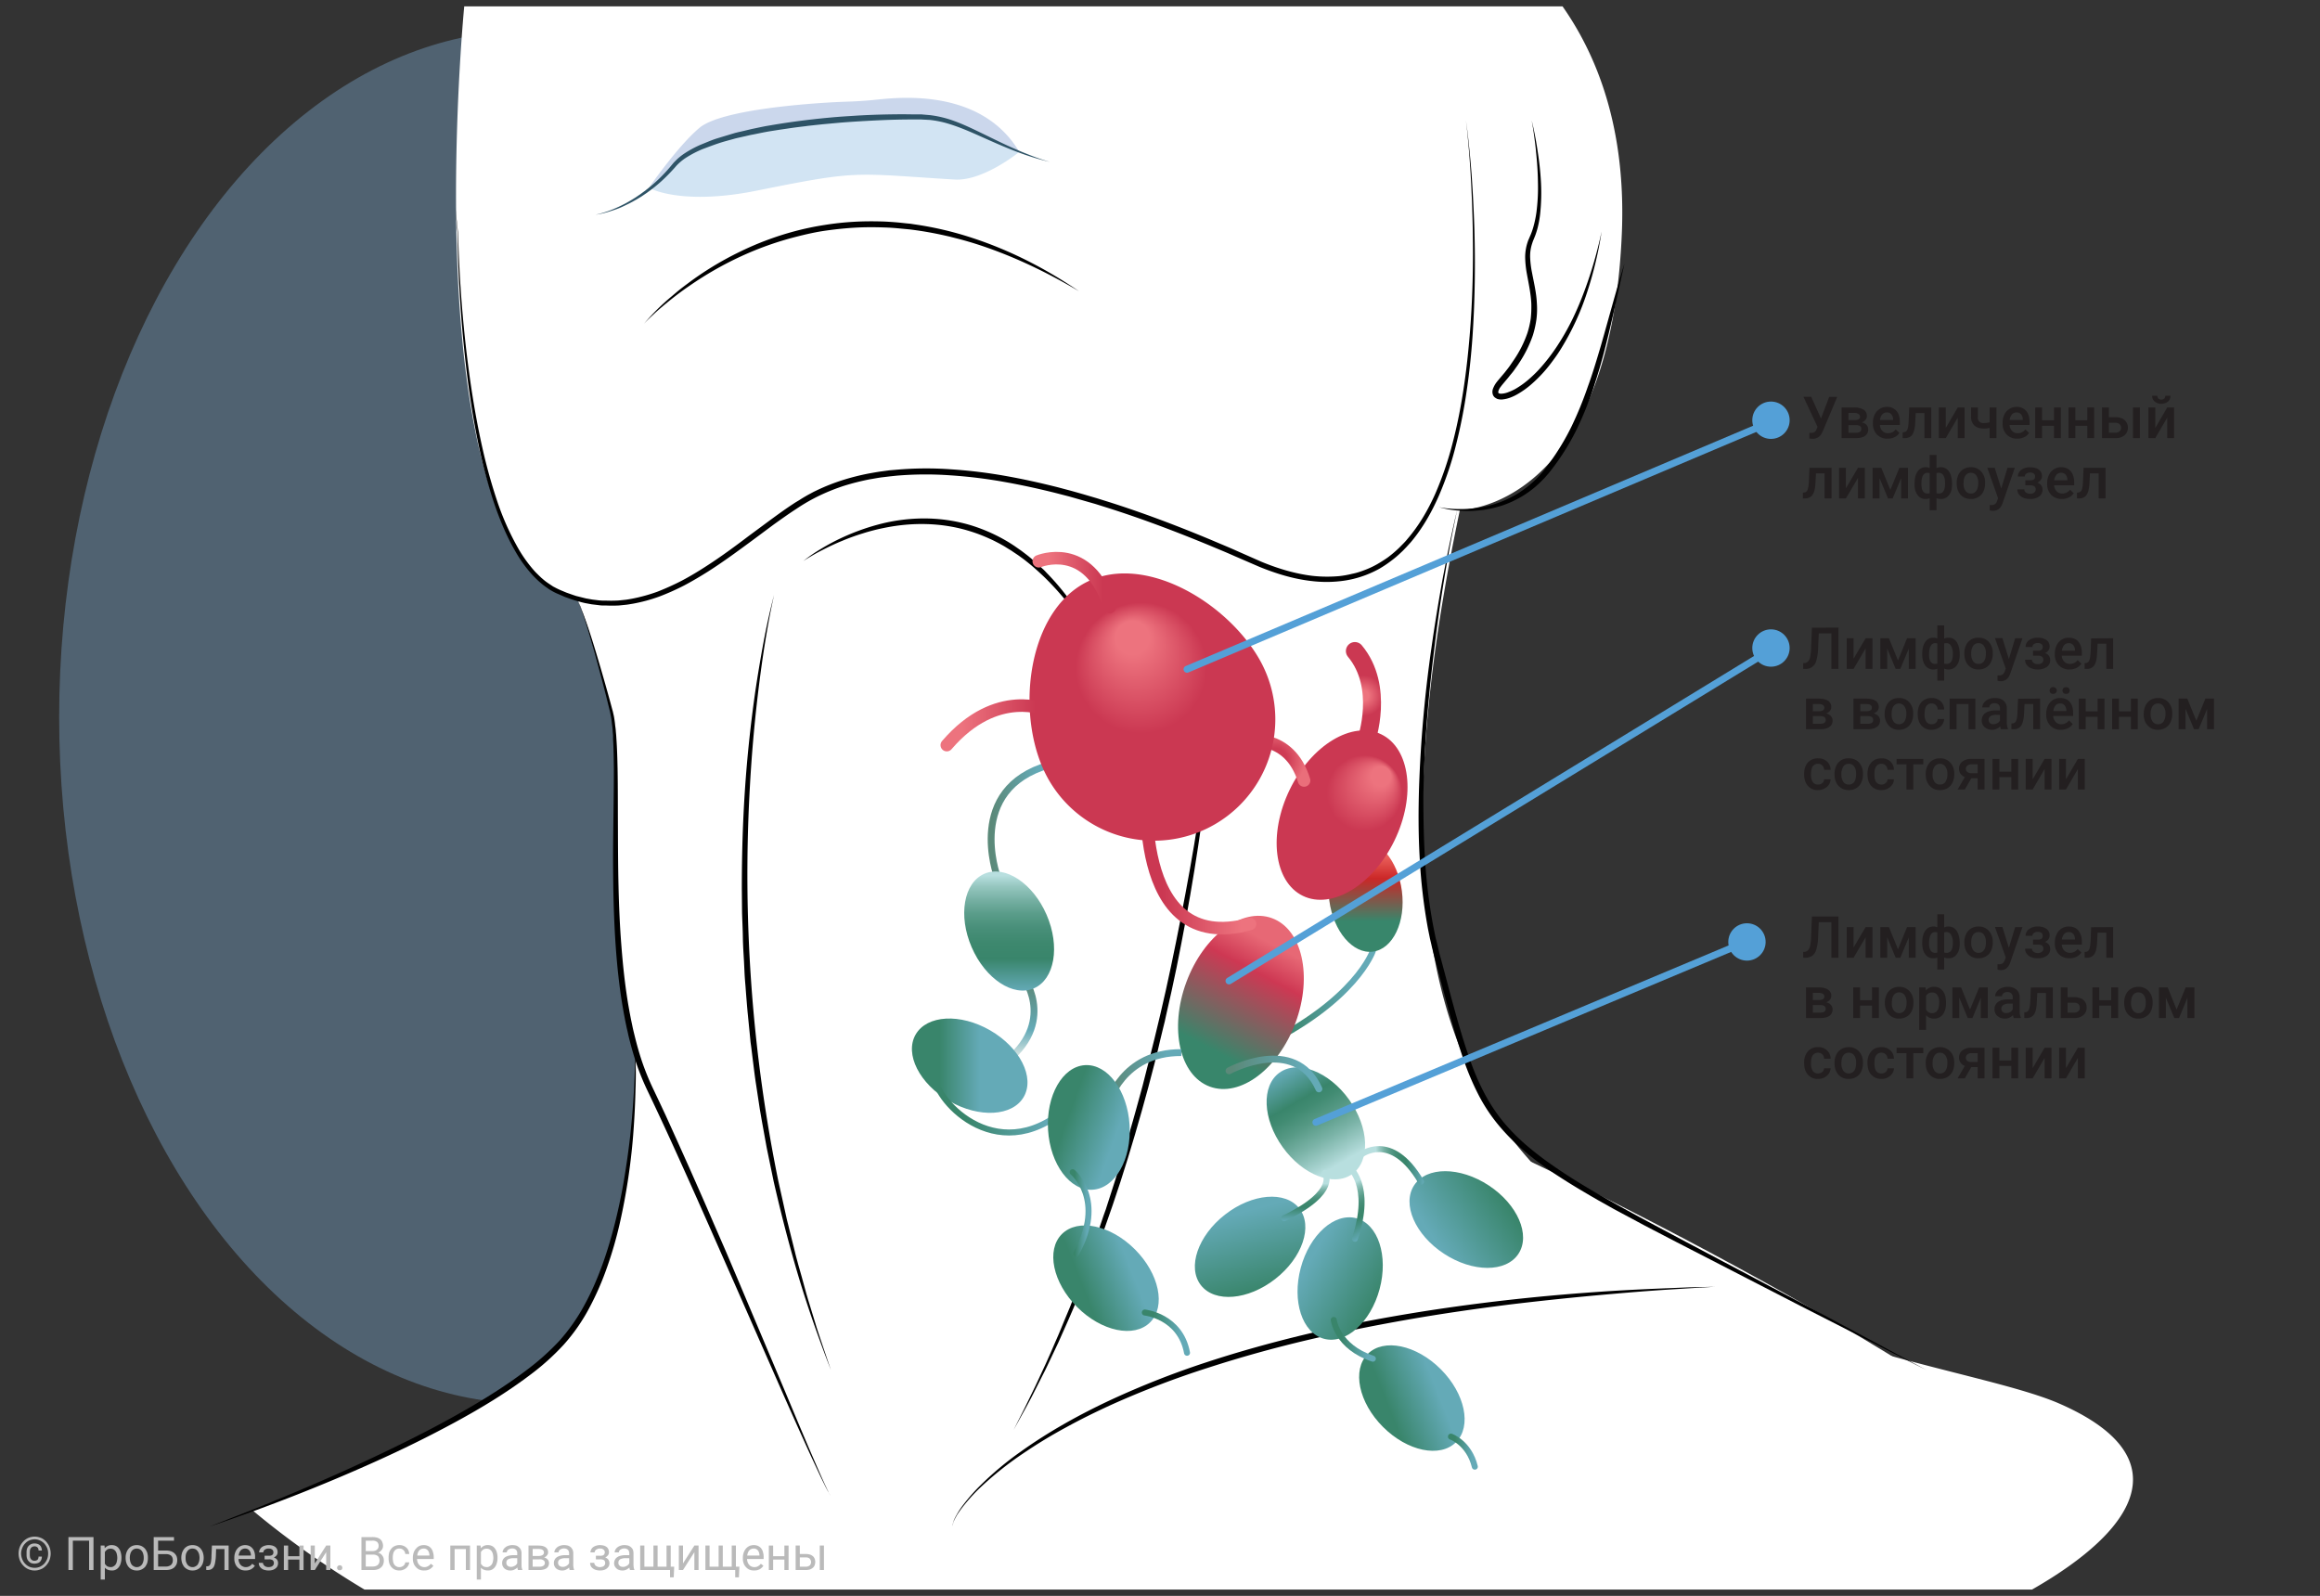 <svg id="Слой_1" data-name="Слой 1" xmlns="http://www.w3.org/2000/svg" xmlns:xlink="http://www.w3.org/1999/xlink" viewBox="0 0 2000 1375.9"><rect x="0" y="0" width="2000" height="1375.9" fill="#333333" stroke="none"/><defs><clipPath id="clip-path"><rect x="59" y="5.5" width="1882" height="1364.97" fill="none"/></clipPath><linearGradient id="Безымянный_градиент_490" x1="1084.52" y1="861.01" x2="1186.13" y2="861.01" gradientUnits="userSpaceOnUse"><stop offset="0.24" stop-color="#39856b"/><stop offset="0.81" stop-color="#64aab7"/></linearGradient><linearGradient id="Безымянный_градиент_365" x1="851.46" y1="706.54" x2="905.16" y2="706.54" gradientUnits="userSpaceOnUse"><stop offset="0.07" stop-color="#5b8979"/><stop offset="0.81" stop-color="#64aab7"/></linearGradient><linearGradient id="Безымянный_градиент_639" x1="876.17" y1="842.35" x2="876.17" y2="923.42" gradientUnits="userSpaceOnUse"><stop offset="0.07" stop-color="#5b8979"/><stop offset="0.56" stop-color="#64aab7"/><stop offset="0.91" stop-color="#f0f2ec"/></linearGradient><linearGradient id="Безымянный_градиент_509" x1="1177.94" y1="727.2" x2="1177.94" y2="824.15" gradientTransform="translate(109.2 -144.6) rotate(7.4)" gradientUnits="userSpaceOnUse"><stop offset="0.13" stop-color="#ed645f"/><stop offset="0.34" stop-color="#cb2727"/><stop offset="0.72" stop-color="#38866b"/></linearGradient><radialGradient id="Безымянный_градиент_748" cx="1157.25" cy="703.29" fx="1196.397" fy="664.23" r="65.24" gradientTransform="translate(1283.8 -645) rotate(64.1)" gradientUnits="userSpaceOnUse"><stop offset="0.13" stop-color="#ed737e"/><stop offset="0.5" stop-color="#cb3852"/></radialGradient><radialGradient id="Безымянный_градиент_32" cx="1099.18" cy="655.58" r="26.85" gradientUnits="userSpaceOnUse"><stop offset="0.39" stop-color="#ce3b54"/><stop offset="0.96" stop-color="#ea6e7a"/></radialGradient><radialGradient id="Безымянный_градиент_743" cx="993.45" cy="609.55" fx="973.686" fy="540.938" r="110.66" gradientUnits="userSpaceOnUse"><stop offset="0.13" stop-color="#ed737e"/><stop offset="0.51" stop-color="#cb3852"/></radialGradient><linearGradient id="Безымянный_градиент_746" x1="-179.57" y1="-1136.99" x2="-179.57" y2="-982.9" gradientTransform="translate(-4.9 905.8) rotate(97.4)" gradientUnits="userSpaceOnUse"><stop offset="0.13" stop-color="#e76875"/><stop offset="0.31" stop-color="#ce3853"/><stop offset="0.81" stop-color="#38866b"/></linearGradient><linearGradient id="Безымянный_градиент_35" x1="890.07" y1="502.34" x2="962.14" y2="502.34" gradientUnits="userSpaceOnUse"><stop offset="0.19" stop-color="#ed737e"/><stop offset="0.84" stop-color="#cb3852"/></linearGradient><linearGradient id="Безымянный_градиент_35-2" x1="810.8" y1="625.35" x2="908.35" y2="625.35" xlink:href="#Безымянный_градиент_35"/><linearGradient id="Безымянный_градиент_23" x1="982.87" y1="735.7" x2="1082.96" y2="735.7" gradientUnits="userSpaceOnUse"><stop offset="0.19" stop-color="#cb3852"/><stop offset="0.87" stop-color="#ed737e"/></linearGradient><radialGradient id="Безымянный_градиент_743-2" cx="1175.42" cy="599.72" fx="1175.419" fy="599.724" r="34.35" xlink:href="#Безымянный_градиент_743"/><linearGradient id="Безымянный_градиент_751" x1="869.84" y1="751.89" x2="869.84" y2="854.54" gradientTransform="translate(390.1 -279.2) rotate(23.4)" gradientUnits="userSpaceOnUse"><stop offset="0.03" stop-color="#b8dfdf"/><stop offset="0.12" stop-color="#96c7c0"/><stop offset="0.24" stop-color="#75afa2"/><stop offset="0.35" stop-color="#5a9d8a"/><stop offset="0.47" stop-color="#488f79"/><stop offset="0.6" stop-color="#3d886e"/><stop offset="0.73" stop-color="#39856b"/><stop offset="1" stop-color="#64aab7"/></linearGradient><linearGradient id="Безымянный_градиент_750" x1="786.12" y1="918.77" x2="885.74" y2="918.77" gradientTransform="translate(1213.6 -264.6) rotate(60)" gradientUnits="userSpaceOnUse"><stop offset="0.24" stop-color="#39856b"/><stop offset="0.59" stop-color="#64aab7"/></linearGradient><linearGradient id="Безымянный_градиент_723" x1="803.53" y1="953.72" x2="926.46" y2="953.72" xlink:href="#Безымянный_градиент_490"/><linearGradient id="Безымянный_градиент_365-2" x1="952.41" y1="928.38" x2="1018.45" y2="928.38" xlink:href="#Безымянный_градиент_365"/><linearGradient id="Безымянный_градиент_723-2" x1="127.89" y1="-446.04" x2="205.3" y2="-446.04" gradientTransform="translate(608.1 1316.1) rotate(23.4)" xlink:href="#Безымянный_градиент_490"/><linearGradient id="Безымянный_градиент_10" x1="152.88" y1="-771.55" x2="205.07" y2="-677.8" gradientTransform="matrix(0.92, -0.4, -0.4, -0.92, 682.65, 373.38)" gradientUnits="userSpaceOnUse"><stop offset="0.13" stop-color="#b8dfdf"/><stop offset="0.17" stop-color="#acd6d4"/><stop offset="0.36" stop-color="#7ab3a7"/><stop offset="0.52" stop-color="#579a86"/><stop offset="0.65" stop-color="#418b72"/><stop offset="0.73" stop-color="#39856b"/><stop offset="1" stop-color="#64aab7"/></linearGradient><linearGradient id="Безымянный_градиент_20" x1="-3721.53" y1="-2275.79" x2="-3644.11" y2="-2275.79" gradientTransform="translate(-2472.6 3553.8) rotate(113.4)" gradientUnits="userSpaceOnUse"><stop offset="0.09" stop-color="#64aab7"/><stop offset="1" stop-color="#39856b"/></linearGradient><linearGradient id="Безымянный_градиент_14" x1="-744.56" y1="-1476.79" x2="-671.88" y2="-1487.47" gradientTransform="translate(-486.3 1164.1) rotate(113.4)" gradientUnits="userSpaceOnUse"><stop offset="0.08" stop-color="#64aab7"/><stop offset="1" stop-color="#39856b"/></linearGradient><linearGradient id="Безымянный_градиент_490-2" x1="1331.17" y1="2977.01" x2="1408.59" y2="2977.01" gradientTransform="translate(1140.8 -2070.8) rotate(23.4)" xlink:href="#Безымянный_градиент_490"/><linearGradient id="Безымянный_градиент_490-3" x1="1124.15" y1="2783.71" x2="1201.57" y2="2783.71" gradientTransform="translate(990.5 -1914.6) rotate(23.4)" xlink:href="#Безымянный_градиент_490"/><linearGradient id="Безымянный_градиент_18" x1="1212.55" y1="3828.48" x2="1289.97" y2="3828.48" gradientTransform="translate(1634.1 -2960.4) rotate(23.4)" gradientUnits="userSpaceOnUse"><stop offset="0.1" stop-color="#64aab7"/><stop offset="1" stop-color="#39856b"/></linearGradient><linearGradient id="Безымянный_градиент_365-3" x1="1056.5" y1="925.94" x2="1139.97" y2="925.94" xlink:href="#Безымянный_градиент_365"/><linearGradient id="Безымянный_градиент_490-4" x1="922.07" y1="1045.76" x2="940.97" y2="1045.76" xlink:href="#Безымянный_градиент_490"/><linearGradient id="Безымянный_градиент_490-5" x1="984.27" y1="1148.95" x2="1025.85" y2="1148.95" xlink:href="#Безымянный_градиент_490"/><linearGradient id="Безымянный_градиент_3" x1="1125.32" y1="1008.56" x2="1125.32" y2="1052.88" gradientUnits="userSpaceOnUse"><stop offset="0.27" stop-color="#b8dfdf"/><stop offset="0.33" stop-color="#96c7c0"/><stop offset="0.4" stop-color="#75afa2"/><stop offset="0.48" stop-color="#5a9d8a"/><stop offset="0.56" stop-color="#488f79"/><stop offset="0.64" stop-color="#3d886e"/><stop offset="0.73" stop-color="#39856b"/><stop offset="1" stop-color="#64aab7"/></linearGradient><linearGradient id="Безымянный_градиент_3-2" x1="1150.64" y1="1010.05" x2="1181.38" y2="1063.3" xlink:href="#Безымянный_градиент_3"/><linearGradient id="Безымянный_градиент_3-3" x1="1170.62" y1="1004.79" x2="1227.56" y2="1004.79" xlink:href="#Безымянный_градиент_3"/><linearGradient id="Безымянный_градиент_490-6" x1="1147.21" y1="1154.73" x2="1186.13" y2="1154.73" xlink:href="#Безымянный_градиент_490"/><linearGradient id="Безымянный_градиент_490-7" x1="1248.18" y1="1251.57" x2="1274.03" y2="1251.57" xlink:href="#Безымянный_градиент_490"/></defs><ellipse cx="456.9" cy="618.2" rx="405.9" ry="592" fill="#83b4e0" opacity="0.36"/><g clip-path="url(#clip-path)"><path d="M1233.8,967.6c.6-14.4,407.3,185.7,521.1,289.1C1754.9,1256.7,1229.7,1061,1233.8,967.6Z" fill="#fff"/><path d="M217.9,1302.3c69.7-26.7,217.1-88.1,268.1-146.7,62.9-72.4,62.1-228.7,61.6-250.5C519,805.6,538,657.2,526.9,613c-4.5-18-20.3-76.2-28.1-93.4l-.3-2.2-1-.3a70.5,70.5,0,0,1-15.9-7c-18.1-10.4-32.6-28.6-44.2-51.9-.1-.1-.2-.1-.1-.2-33.5-67.3-43.1-177.5-44.1-272.3-1-98.4,7-180.2,7-180.2S1160.3-97.9,1193.9-96.8,1408.3-31.3,1398.1,202c-10.3,237.8-139.6,237.8-139.6,237.8-41.3,196.5-56.9,408.5,41.4,537.7,134.5,177.1,392.9,196.5,475.6,232.7C2146.7,1372.6,788,1778.9,217.9,1302.3Z" fill="#fff"/><path d="M878.7,130.9c-2.4,2.1-32,25.3-55.7,23.9-88.3-5.4-81.6-8.4-170.3,9.5-64.7,13.1-92-1.8-92-1.8a169.9,169.9,0,0,1,19.9-19.3,140.7,140.7,0,0,1,23.8-16.3c27.8-15.3,49.4-15.3,49.4-15.3,56.5-12,99.9-13.7,132.3-10.8h.1A230.6,230.6,0,0,1,824,107C837.6,112,862.1,123.7,878.7,130.9Z" fill="#83b4e0" opacity="0.36"/><path d="M1183.5,819.8s-14.5,43.2-96.4,82.4" fill="none" stroke-linecap="round" stroke-linejoin="round" stroke-width="5.17" stroke="url(#Безымянный_градиент_490)"/><path d="M859.6,755.3s-27.6-75.1,44.7-95.7" fill="none" stroke-miterlimit="10" stroke-width="5.91" stroke="url(#Безымянный_градиент_365)"/><path d="M883.2,844.1s29.6,41.4-23.6,76.9" fill="none" stroke-miterlimit="10" stroke-width="5.91" stroke="url(#Безымянный_градиент_639)"/><ellipse cx="1177.9" cy="775.7" rx="31.6" ry="48.7" transform="matrix(0.99, -0.13, 0.13, 0.99, -89.73, 157.43)" fill="url(#Безымянный_градиент_509)"/><ellipse cx="1157.3" cy="703.3" rx="77.4" ry="50.2" transform="translate(18.8 1436.6) rotate(-64.1)" fill="url(#Безымянный_градиент_748)"/><path d="M1074.2,638.8s37.3-7.5,50,34.1" fill="none" stroke-linecap="round" stroke-linejoin="round" stroke-width="10.81" stroke="url(#Безымянный_градиент_32)"/><path d="M878.7,130.9h-.3l-10.6-4.4C851.3,119.3,837.6,112,824,107a93.9,93.9,0,0,0-22.1-5.4c-3.6-.4-9-.7-15.7-.8h-.1c-41.7-.6-134.5,5.3-181.7,26.1-10.2,4.4-18.2,9.6-23.2,15.5l-.6.8a148.5,148.5,0,0,1-19.9,19.3l-3.6,2.6c1.6-2.2,26.7-38.8,45.9-54.9s97.2-21,112.7-21.9,19.8-.5,36.2-2S844.3,73.2,878.7,130.9Z" fill="#6f91ca" opacity="0.36"/><path d="M513.4,185.1a89.2,89.2,0,0,0,11.5-3.3A109.3,109.3,0,0,0,536,177c1.8-.9,3.6-1.8,5.3-2.8l2.6-1.5,2.6-1.6c1.7-1,3.3-2.2,5-3.3l4.8-3.5.7-.2a1.3,1.3,0,0,0-.8.3v-.1h.1l.2-.2a129.9,129.9,0,0,0,11.5-9.8,135.3,135.3,0,0,0,10.3-11.1l2.5-3,2.9-2.9a49.5,49.5,0,0,1,6.2-4.9,92.2,92.2,0,0,1,13.8-7.5c4.8-1.9,9.6-4.1,14.5-5.6s9.9-3,14.9-4.5c2.4-.7,5-1.2,7.5-1.8l7.5-1.8c5-1,10.1-2.2,15.2-3,20.2-3.5,40.7-6,61.2-7.6l15.4-1,7.7-.4,7.7-.3c10.2-.3,20.5-.5,30.8-.3h8l8,.7a93.5,93.5,0,0,1,15.7,3.4c10.2,3.2,19.8,7.9,29.3,12.5s18.8,9.3,28.4,13.4c4.8,2.2,9.7,4.1,14.6,6s9.9,3.5,14.9,5a228,228,0,0,1-30.1-9.4c-9.9-3.8-19.5-8.1-29.1-12.4s-19.2-8.5-29.1-11.4a87.7,87.7,0,0,0-15.1-3l-7.7-.4h-7.8c-10.2,0-20.4.3-30.6.8s-20.4,1.1-30.6,1.9l-15.3,1.4-7.6.8c-2.5.3-5.1.5-7.6.9-5.1.6-10.1,1.2-15.2,2l-7.5,1.1-7.6,1.2c-5,.8-10,1.9-15,2.9-2.5.4-5,1.1-7.4,1.6l-7.5,1.7c-4.9,1.4-9.8,2.6-14.6,4.2s-9.5,3.4-14.3,5.2a93,93,0,0,0-13.3,6.9,43.1,43.1,0,0,0-5.9,4.4,33.1,33.1,0,0,0-2.7,2.6c-.8.8-1.6,1.9-2.5,2.8-3.5,3.9-7.1,7.5-10.9,11a126.6,126.6,0,0,1-12.2,9.7l.2-.2c.1-.1.1-.2.1-.1l-.2.3a1.3,1.3,0,0,1-.8.3l.6-.2-5,3.4c-1.8,1-3.5,2.2-5.3,3.1-3.5,2.1-7.2,3.8-10.8,5.5s-7.6,3-11.4,4.2A69.4,69.4,0,0,1,513.4,185.1Z" fill="#2e5366"/><path d="M1263.7,103.8c1.2,7.6,2,15.4,2.8,23.1s1.5,15.5,2.1,23.3c1.1,15.5,1.9,31.1,2.4,46.6.9,31.2.5,62.4-1.6,93.5-1.1,15.5-2.7,31-5,46.5a448.3,448.3,0,0,1-9,45.9,280.2,280.2,0,0,1-14.9,44.5c-6.3,14.4-14.1,28.2-24.3,40.3l-4,4.4c-1.4,1.4-2.7,2.9-4.2,4.2a84.1,84.1,0,0,1-9.1,7.7,94.6,94.6,0,0,1-9.9,6.6,89.9,89.9,0,0,1-10.9,5.1,87.6,87.6,0,0,1-23.1,5.6,105.2,105.2,0,0,1-23.8-.1c-15.8-1.7-31-6.4-45.5-12.3l-21.5-9.3c-7.1-3.2-14.3-6.1-21.4-9.1C1014,458.4,985,447.4,955.4,438l-11.1-3.5-11.2-3.2-5.6-1.6-5.6-1.6-11.2-2.9c-15.1-3.8-30.2-7.1-45.5-9.8a418.5,418.5,0,0,0-46-5.6,298.1,298.1,0,0,0-46.3.3l-5.7.6-5.8.7c-3.8.4-7.6,1.2-11.4,1.8a213.8,213.8,0,0,0-22.3,5.6,178.3,178.3,0,0,0-21.3,8.5,159.2,159.2,0,0,0-20,11.5c-6.5,4.2-12.8,8.7-19.1,13.2l-18.7,13.9c-12.5,9.2-25.1,18.5-38.3,26.9-6.7,4.2-13.4,8.2-20.4,11.9a207,207,0,0,1-21.5,9.6,138.3,138.3,0,0,1-22.9,6.2c-2,.3-3.9.7-5.9.9l-5.9.6a118.1,118.1,0,0,1-11.9,0h-3a25.8,25.8,0,0,1-2.9-.3l-5.9-.7-5.9-1.1-2.9-.7-2.8-.8-2.9-.8-2.8-.9-5.6-2-5.5-2.4a44.3,44.3,0,0,1-5.4-2.6l-2.6-1.5-2.4-1.7a55.8,55.8,0,0,1-4.8-3.7l-2.2-1.9-2.2-2.1c-1.4-1.4-2.8-2.8-4.1-4.3a112.6,112.6,0,0,1-13.7-19.3c-7.9-13.6-13.8-28.2-18.8-43a449.9,449.9,0,0,1-12.1-45.2c-6.6-30.5-10.8-61.5-13.8-92.5-1.5-15.5-2.6-31-3.5-46.6s-1.4-31.1-1.5-46.6h0l-2-22.6,2.4,22.5h0q1.2,46.7,6.2,93.1c3.4,30.9,8,61.7,14.8,92a464.3,464.3,0,0,0,12.4,44.8,229,229,0,0,0,18.8,42.3A117.1,117.1,0,0,0,460.5,492c1.3,1.5,2.7,2.8,4,4.1l2.1,2,2.1,1.8a49.6,49.6,0,0,0,4.6,3.4l2.4,1.6a13.8,13.8,0,0,0,2.4,1.4c1.6.9,3.3,1.7,5.1,2.5l5.3,2.2,5.4,1.9,2.7.9,2.8.7,2.8.7,2.8.7,5.6,1,5.7.7,2.8.2H522a108.4,108.4,0,0,0,11.4-.1l5.7-.6c1.9-.2,3.8-.6,5.6-.9a141.9,141.9,0,0,0,22.1-6.1,220.8,220.8,0,0,0,21-9.5c6.8-3.6,13.5-7.6,20-11.8,13-8.3,25.5-17.5,37.9-26.9l18.8-13.9c6.3-4.6,12.6-9.2,19.2-13.5,1.6-1.1,3.3-2.1,5-3.1l2.5-1.6,2.5-1.5,2.6-1.5,2.6-1.4,2.6-1.4,2.7-1.3a173.4,173.4,0,0,1,22-8.7,202,202,0,0,1,22.9-5.8c3.9-.7,7.7-1.4,11.6-1.9l5.9-.8,5.9-.5a295,295,0,0,1,47-.4,429.3,429.3,0,0,1,46.6,5.6c15.4,2.7,30.7,6.1,45.8,9.9l11.3,3,5.7,1.6,5.6,1.6,11.2,3.3,11.2,3.5c29.8,9.5,59,20.6,87.7,32.6,7.2,3.1,14.4,6,21.5,9.2l21.3,9.4c14.3,5.9,29.1,10.4,44.3,12.2a115.9,115.9,0,0,0,22.8.2,81.9,81.9,0,0,0,11.2-2,49.2,49.2,0,0,0,5.5-1.4l2.7-.9,2.7-1a74.3,74.3,0,0,0,10.3-4.8c3.3-1.9,6.5-3.9,9.6-6.1a101.4,101.4,0,0,0,8.8-7.4c1.4-1.3,2.7-2.7,4-4s2.7-2.8,3.9-4.3c10-11.6,17.8-25,24.1-39.1a291.2,291.2,0,0,0,15-43.9c7.8-30,12-60.9,14.6-91.8s3.3-62.1,2.7-93.2c-.3-15.6-.9-31.1-1.8-46.7-.5-7.7-1-15.5-1.7-23.2S1264.8,111.5,1263.7,103.8Z"/><path d="M1240.4,437.2a70.3,70.3,0,0,0,9.2,1.3c3,.3,6.1.4,9.2.4a100.9,100.9,0,0,0,18.2-1.6,87.6,87.6,0,0,0,33.6-13.2,95.5,95.5,0,0,0,14-11.4l3.1-3.3,2.9-3.4,2.8-3.6,2.7-3.7a211.1,211.1,0,0,0,18.8-31.3,314.7,314.7,0,0,0,13.9-34c4.2-11.5,7.7-23.3,11.2-35.1,6.8-23.7,13.1-47.6,20.4-71.2-5.3,24.1-10.4,48.3-16.5,72.2-1.5,6.1-3.2,12-4.9,18l-2.7,8.9-2.8,8.8a305.2,305.2,0,0,1-14,34.6,201.1,201.1,0,0,1-19.5,32l-2.8,3.7c-1,1.3-1.9,2.5-3,3.7s-2,2.4-3.1,3.5l-3.4,3.4a83.9,83.9,0,0,1-14.9,11.6,89.2,89.2,0,0,1-17.1,8.1,97,97,0,0,1-18.3,4.2c-3.1.3-6.2.6-9.3.7s-6.3,0-9.4-.2A81.5,81.5,0,0,1,1240.4,437.2Z"/><path d="M667.3,512.9c-6.1,27.6-10.3,55.6-13.7,83.7s-5.8,56.2-7.3,84.4a1328.5,1328.5,0,0,0,1.5,169.3,1313.9,1313.9,0,0,0,23.1,167.6c1.5,6.9,3.1,13.8,4.6,20.7l2.3,10.4c.7,3.4,1.7,6.8,2.5,10.3l5.1,20.5c.8,3.5,1.8,6.8,2.7,10.3l2.9,10.2,2.8,10.2,1.4,5.1,1.5,5.1,6.2,20.2c2,6.8,4.4,13.5,6.6,20.2l6.8,20.1c-10.2-26.4-19.7-53.1-27.8-80.2s-15.2-54.6-21.5-82.2L662.7,998c-.7-3.5-1.5-7-2.1-10.4l-1.9-10.5-1.9-10.5-.9-5.2-.9-5.2-3.2-21.1c-1.1-6.9-1.9-14-2.8-21l-1.3-10.6c-.2-1.7-.5-3.5-.7-5.2l-.5-5.3-2.1-21.2c-.6-7-1.2-14.1-1.7-21.2-.3-3.5-.6-7-.8-10.6l-.5-10.6c-.4-7.1-.9-14.1-1-21.2s-.5-14.2-.7-21.3l-.2-21.2c0-28.4.8-56.7,2.7-85s4.9-56.4,8.9-84.5c2.1-14,4.4-27.9,7-41.9S663.7,526.6,667.3,512.9Z"/><path d="M495.9,514.8a9.7,9.7,0,0,1,1.9,2.6,24.4,24.4,0,0,1,1.4,2.8l1.3,2.9,1.1,3c1.6,4,3,8,4.4,12,2.8,8.1,5.3,16.2,7.8,24.4,4.9,16.3,9.6,32.6,14,49.1.3,1,.6,2.1.8,3.1s.5,2.1.7,3.2.7,4.3.9,6.4.6,4.2.7,6.4l.3,3.2.2,3.2c.6,8.5.8,17,1,25.6.3,17,.2,34,.3,51,.1,34.1.3,68.1,3,101.9,1.3,16.9,3.1,33.8,5.9,50.5l1.1,6.2.6,3.2.6,3.1,1.3,6.2c.4,2,.9,4.1,1.4,6.1,2,8.3,4.2,16.4,6.9,24.4a223.1,223.1,0,0,0,9.5,23.3c3.7,7.7,7.3,15.4,10.9,23.1q10.6,23.3,21,46.6c6.9,15.6,13.8,31.2,20.5,46.8l10.2,23.4,10,23.5,39.7,94.1c6.6,15.7,13.1,31.4,19.8,47.1,3.3,7.8,6.7,15.6,10.1,23.4,1.7,3.9,3.4,7.8,5.2,11.7.8,1.9,1.8,3.8,2.7,5.8l1.4,2.8a15.9,15.9,0,0,0,1.8,2.7,11.6,11.6,0,0,1-1.8-2.7,25.4,25.4,0,0,1-1.6-2.8c-1-1.8-1.9-3.7-2.9-5.7-1.9-3.8-3.7-7.6-5.5-11.5-3.6-7.7-7.2-15.4-10.7-23.2q-10.5-23.2-20.8-46.6l-41.1-93.5c-13.8-31.1-27.4-62.3-41.4-93.3-7-15.5-14-31-21.2-46.4-3.6-7.7-7.2-15.4-10.9-23.1a217.7,217.7,0,0,1-9.8-23.9c-2.7-8.1-5-16.4-7-24.8-.4-2.1-.9-4.1-1.4-6.2l-1.3-6.3-.6-3.2-.6-3.2-1.1-6.3C533.8,850,532,833,530.8,816s-1.8-34.1-2.1-51.2c-.1-8.5-.2-17-.2-25.5s.1-17.1.2-25.6c.2-17,.5-34,.5-51-.1-8.5-.2-17-.7-25.4v-3.2l-.3-3.2q-.1-3.1-.6-6.3c-.2-2.1-.5-4.2-.8-6.2l-.6-3.1c-.2-1-.4-2.1-.7-3.1-4-16.5-8.4-33-12.9-49.4-2.3-8.1-4.7-16.3-7.2-24.4-1.3-4.1-2.6-8.1-4-12.1l-1.1-3-1.2-3a25.5,25.5,0,0,0-1.3-2.9A12,12,0,0,0,495.9,514.8Z"/><path d="M180.5,1316.2l17.8-7,17.9-7c11.8-4.7,23.6-9.6,35.4-14.5,23.5-9.9,46.9-20.2,70-31.1s45.9-22.2,68.1-34.5,44.1-25.6,64.3-40.9a211.5,211.5,0,0,0,28.2-25.2,162.3,162.3,0,0,0,21.6-30.8c12.1-22.2,20.2-46.4,26.4-71,3.1-12.4,5.7-24.8,7.8-37.4s3.9-25.2,5.3-37.8a723,723,0,0,0,4.3-76.4c.3,6.3.4,12.7.5,19.1s-.1,12.8-.3,19.2c-.3,12.8-1,25.5-2,38.3a541.4,541.4,0,0,1-11.6,75.9,339.9,339.9,0,0,1-10.7,37,247.6,247.6,0,0,1-15.4,35.4,158.6,158.6,0,0,1-22.2,31.9,208.1,208.1,0,0,1-28.8,25.9c-20.5,15.5-42.5,28.8-65,41s-45.5,23.5-68.9,34C276.6,1281.3,228.9,1299.8,180.5,1316.2Z"/><path d="M1256.2,439.5q-12.5,59.3-19.7,119.5c-5,40-8.5,80.3-9.3,120.6-.3,20.1,0,40.3,1.2,60.3a460.8,460.8,0,0,0,7.4,59.8l1.5,7.4c.5,2.4,1.2,4.9,1.8,7.3l1.7,7.3,2,7.3,7.8,29.3c5.3,19.5,10.6,38.9,17.5,57.8a201.7,201.7,0,0,0,12,27.3,148.2,148.2,0,0,0,16.6,24.7,175.2,175.2,0,0,0,21.2,21,283.2,283.2,0,0,0,24,18c8.3,5.7,16.8,11.1,25.4,16.2l6.5,3.9,6.6,3.8,13.1,7.4c17.6,9.8,35.5,19.3,53.3,28.8l107.1,56.7,53.4,28.6,26.7,14.3,26.7,14.4-27.1-13.7-26.9-13.8-54-27.5-107.8-55.5-26.9-14-26.7-14.3-13.2-7.4-6.6-3.8-6.6-3.9c-8.7-5.1-17.3-10.5-25.8-16.1l-6.2-4.3-6.2-4.5c-2.1-1.5-4.1-3.1-6.1-4.7l-3-2.3-2.9-2.5a177.9,177.9,0,0,1-21.8-21.6,145.9,145.9,0,0,1-17.3-25.4,226.3,226.3,0,0,1-12.4-28.1c-6.9-19.1-12.2-38.7-17.4-58.2l-7.8-29.3-2-7.3-1.8-7.4c-.5-2.5-1.2-5-1.7-7.5l-1.5-7.4a473.1,473.1,0,0,1-7.1-60.5c-1.2-20.2-1.2-40.5-.6-60.7A1112.3,1112.3,0,0,1,1234,558.6c2.8-20,6.1-39.9,9.7-59.8,1.9-9.9,3.8-19.9,5.9-29.8S1253.8,449.3,1256.2,439.5Z"/><path d="M1049.1,582c-.7,14.1-1.9,28.2-3.2,42.3l-2.1,21.1c-.8,7-1.5,14.1-2.4,21.1q-5,42.2-11.8,84.1c-4.5,27.9-9.7,55.7-15.3,83.5l-4.4,20.7-4.7,20.8-1.1,5.1-1.3,5.2-2.5,10.3-2.4,10.3-2.6,10.3c-7,27.5-14.7,54.7-23,81.8s-17.5,53.9-27.4,80.4l-7.6,19.8-8,19.7c-1.4,3.3-2.7,6.6-4.1,9.8L921,1138l-4.3,9.7c-1.4,3.3-2.8,6.5-4.3,9.7l-9.1,19.2-2.3,4.8-2.4,4.7-4.8,9.5c-6.2,12.7-13.3,25-20.1,37.4,12.9-25.2,25.3-50.6,36.3-76.6,1.5-3.2,2.8-6.5,4.2-9.8l4-9.7,4.1-9.8,3.9-9.9,7.6-19.7,7.3-19.9c2.5-6.6,4.7-13.3,7-20l3.4-10,1.8-5,1.6-5,6.5-20.2c2.2-6.7,4.1-13.5,6.2-20.2l3.1-10.2,2.9-10.1c1.9-6.8,4-13.6,5.8-20.4l5.6-20.4c1.8-6.8,3.5-13.7,5.2-20.5,7-27.4,13.5-54.9,19.3-82.5s11.2-55.4,16.2-83.2,9.3-55.7,13.2-83.7S1046.4,610.2,1049.1,582Z"/><path d="M692.4,483.8A132.2,132.2,0,0,1,708.1,473a180.7,180.7,0,0,1,16.8-9,192.2,192.2,0,0,1,36.2-12.8,152.8,152.8,0,0,1,38.2-4.2,140.3,140.3,0,0,1,38.1,6,147.1,147.1,0,0,1,18.1,7,138.9,138.9,0,0,1,16.9,9.3l2,1.3,2,1.4,4,2.8c2.5,1.9,5.1,3.8,7.6,5.9s4.9,4.2,7.2,6.3l3.5,3.3a36.4,36.4,0,0,1,3.4,3.4c18,18.3,32.3,39.8,43.6,62.5-13.2-21.7-28.3-42.2-46.4-59.6-4.6-4.3-9.2-8.5-14.2-12.4-2.4-2-5-3.8-7.5-5.6l-3.9-2.6-1.9-1.3-2-1.2-4-2.5-4.1-2.3c-2.7-1.4-5.5-2.9-8.3-4.1a137.2,137.2,0,0,0-17.5-6.7c-23.8-7.4-49.5-7.8-74-2.7a167.7,167.7,0,0,0-18.2,4.7,186.9,186.9,0,0,0-17.7,6.4c-5.9,2.4-11.6,5.1-17.2,8-2.8,1.4-5.6,2.9-8.3,4.5S695,482,692.4,483.8Z"/><path d="M555.1,279.2A195.5,195.5,0,0,1,573,260.7c3.2-2.9,6.5-5.6,9.8-8.4s6.7-5.4,10.1-7.9a271.3,271.3,0,0,1,44-26.9,261.4,261.4,0,0,1,48.4-18.2,241.8,241.8,0,0,1,25.3-5.3,251.1,251.1,0,0,1,25.8-2.8c8.6-.5,17.3-.5,25.9-.2q6.5.3,12.9.9l6.5.7,3.2.3,3.2.5a289.4,289.4,0,0,1,50.3,11.8c32.7,10.7,63.5,26.6,91.8,45.9-29.4-17.4-60.5-32.2-93-42.1-4.1-1.2-8.2-2.4-12.3-3.4l-6.2-1.6-6.2-1.4c-8.3-1.8-16.7-3.3-25.1-4.4l-3.1-.4-3.2-.3-6.3-.6c-4.3-.4-8.5-.7-12.7-.8-8.5-.3-17-.3-25.4.2s-16.9,1.4-25.3,2.6-16.7,3.1-24.9,5.2a275.9,275.9,0,0,0-47.9,17,293.4,293.4,0,0,0-44.2,25.3c-7.1,4.8-13.9,10-20.4,15.4-3.3,2.7-6.6,5.5-9.7,8.4S558,276,555.1,279.2Z"/><path d="M1085.4,567.9A104.6,104.6,0,0,1,904.2,672.5c-28.9-50-20.9-139.9,29.1-168.8S1056.5,517.9,1085.4,567.9Z" fill="url(#Безымянный_градиент_743)"/><ellipse cx="1069.4" cy="863.6" rx="77.4" ry="50.2" transform="translate(-111.2 1567.6) rotate(-69.7)" fill="url(#Безымянный_градиент_746)"/><path d="M1320.4,103.8c2.1,8.6,3.8,17.4,5.1,26.2a262.6,262.6,0,0,1,2.9,26.7,173,173,0,0,1-.6,26.9,87.5,87.5,0,0,1-2.4,13.4c-.6,2.2-1.3,4.4-2.1,6.5l-1.3,3.2a26.5,26.5,0,0,0-1.1,3,34.5,34.5,0,0,0-1.8,12.4,81.2,81.2,0,0,0,1.6,12.9c1.6,8.6,3.8,17.5,4.2,26.7a69.8,69.8,0,0,1-.4,13.7,87.9,87.9,0,0,1-3,13.5,105.8,105.8,0,0,1-12.2,24.5c-1.2,1.9-2.6,3.7-3.9,5.6s-2.8,3.5-4.2,5.3-2.9,3.5-4.3,5.2l-2.1,2.5-.9,1.2-.9,1.2a14.2,14.2,0,0,0-1.2,2.5,3.4,3.4,0,0,0-.1,1.7v.2l.2.2h.2l.3.2a5.7,5.7,0,0,0,2.3.2,18.2,18.2,0,0,0,5.8-1.4,48,48,0,0,0,5.7-2.6,74.8,74.8,0,0,0,10.6-7.4,115,115,0,0,0,9.5-9,161.6,161.6,0,0,0,16.1-20.7,209.4,209.4,0,0,0,13.1-23c3.9-8,7.3-16.2,10.4-24.5a361.3,361.3,0,0,0,14.8-51.2,323.5,323.5,0,0,1-12.4,52.1,224.5,224.5,0,0,1-22.5,48.8c-2.3,3.8-4.9,7.5-7.6,11.1a118.7,118.7,0,0,1-18.4,20,73.6,73.6,0,0,1-11.2,8,42.1,42.1,0,0,1-6.4,3.1,27.1,27.1,0,0,1-7.2,1.7,11.2,11.2,0,0,1-4.3-.5l-1.1-.6-1.2-.8-.9-1.1a7.5,7.5,0,0,1-.6-1.3,7.7,7.7,0,0,1,.1-4.8,24.2,24.2,0,0,1,1.7-3.6l1-1.6a7.6,7.6,0,0,0,1.1-1.4l2.2-2.6,4.3-5.1c1.3-1.7,2.7-3.4,4-5.2l3.7-5.4a97.2,97.2,0,0,0,11.7-23.2,78,78,0,0,0,2.9-12.5,92.8,92.8,0,0,0,.5-12.9c-.4-8.7-2.3-17.2-3.9-26.1a87.1,87.1,0,0,1-1.4-13.6,41.4,41.4,0,0,1,2.3-13.9c.3-1.1.9-2.1,1.3-3.2l1.3-3a62.6,62.6,0,0,0,2.1-6.1,94,94,0,0,0,2.7-12.8,166.2,166.2,0,0,0,1.3-26.4c-.1-8.9-.8-17.8-1.7-26.6-.4-4.4-1-8.8-1.6-13.3S1321.2,108.1,1320.4,103.8Z"/><path d="M821.6,1316.2a3.1,3.1,0,0,1-.3-1.3,5.9,5.9,0,0,1,.2-1.4,27.6,27.6,0,0,1,.8-2.7,46.6,46.6,0,0,1,2.5-5,70.6,70.6,0,0,1,6.2-9.2,155.3,155.3,0,0,1,14.8-16.6,273.5,273.5,0,0,1,34.2-28.5c24.2-17.3,50.3-31.8,77.2-44.4a756.9,756.9,0,0,1,82.8-32.6c28.2-9.3,56.8-17.2,85.6-24.1s58-12.6,87.3-17.5,58.6-8.9,88-12.2,59-5.8,88.6-7.7c14.8-.9,29.6-1.6,44.4-2.2l22.2-.9,22.2-.5-22.2,1.3-22.2,1.4c-14.7,1-29.5,2.2-44.2,3.5q-44.2,3.8-88.3,9.1c-29.3,3.7-58.6,7.9-87.7,13s-58.1,10.9-86.9,17.7-57.2,14.7-85.3,23.8a786.6,786.6,0,0,0-82.7,31.6c-13.4,6.1-26.7,12.6-39.6,19.7a427.8,427.8,0,0,0-37.8,23,287.2,287.2,0,0,0-34.6,27.4,155,155,0,0,0-15.2,16.2,96.7,96.7,0,0,0-6.5,8.9c-.9,1.6-1.8,3.2-2.6,4.9a11.4,11.4,0,0,0-.9,2.6,5.9,5.9,0,0,0-.2,1.4A2,2,0,0,0,821.6,1316.2Z"/><path d="M895.5,483.9s43.2-18.1,61.2,39.6" fill="none" stroke-linecap="round" stroke-linejoin="round" stroke-width="10.81" stroke="url(#Безымянный_градиент_35)"/><path d="M902.9,612.4s-43.5-20.4-86.7,30" fill="none" stroke-linecap="round" stroke-linejoin="round" stroke-width="10.81" stroke="url(#Безымянный_градиент_35-2)"/><path d="M989.2,671.2s-16.1,154.2,88.4,125.4" fill="none" stroke-linecap="round" stroke-linejoin="round" stroke-width="10.81" stroke="url(#Безымянный_градиент_23)"/><path d="M1177.9,638.1s16-45.8-9.9-76.8" fill="none" stroke-linecap="round" stroke-linejoin="round" stroke-width="15.51" stroke="url(#Безымянный_градиент_743-2)"/><ellipse cx="869.8" cy="803.2" rx="35.2" ry="53.8" transform="translate(-247.3 411) rotate(-23.4)" fill="url(#Безымянный_градиент_751)"/><ellipse cx="835.9" cy="918.8" rx="35.2" ry="53.8" transform="translate(-377.7 1183.3) rotate(-60)" fill="url(#Безымянный_градиент_750)"/><path d="M806.1,928.4c0,20.7,56.9,82.7,118.6,22.1" fill="none" stroke-miterlimit="10" stroke-width="5.17" stroke="url(#Безымянный_градиент_723)"/><path d="M955.3,951.5s11.8-44.3,63.1-44" fill="none" stroke-miterlimit="10" stroke-width="5.91" stroke="url(#Безымянный_градиент_365-2)"/><ellipse cx="938" cy="972.7" rx="35.2" ry="53.8" transform="translate(-57 58.4) rotate(-3.5)" fill="url(#Безымянный_градиент_723-2)"/><ellipse cx="1134.4" cy="967.6" rx="35.2" ry="53.8" transform="translate(-351.5 844.7) rotate(-35.7)" fill="url(#Безымянный_градиент_10)"/><ellipse cx="1077.6" cy="1076.1" rx="53.8" ry="35.2" transform="translate(-434 890.4) rotate(-38)" fill="url(#Безымянный_градиент_20)"/><ellipse cx="1155.1" cy="1102" rx="53.8" ry="35.2" transform="translate(-208.1 1932.8) rotate(-75)" fill="url(#Безымянный_градиент_14)"/><ellipse cx="1217.2" cy="1205.4" rx="35.2" ry="53.8" transform="translate(-495.9 1213.7) rotate(-45)" fill="url(#Безымянный_градиент_490-2)"/><ellipse cx="953.5" cy="1102" rx="35.2" ry="53.8" transform="translate(-500 997) rotate(-45)" fill="url(#Безымянный_градиент_490-3)"/><ellipse cx="1263.7" cy="1050.3" rx="35.2" ry="53.8" transform="translate(-307.6 1531) rotate(-56.7)" fill="url(#Безымянный_градиент_18)"/><path d="M1059.5,923.2s56.8-31,77.5,15.6" fill="none" stroke-linecap="round" stroke-linejoin="round" stroke-width="5.91" stroke="url(#Безымянный_градиент_365-3)"/><path d="M924.7,1010.6s28.8,23.8,2.9,70.3" fill="none" stroke-linecap="round" stroke-linejoin="round" stroke-width="5.17" stroke="url(#Безымянный_градиент_490-4)"/><path d="M986.9,1131.6s30.5,3.1,36.4,34.7" fill="none" stroke-linecap="round" stroke-linejoin="round" stroke-width="5.17" stroke="url(#Безымянный_градиент_490-5)"/><path d="M1142.2,1011.1s12.3,16.3-35.2,39.2" fill="none" stroke-linecap="round" stroke-linejoin="round" stroke-width="5.17" stroke="url(#Безымянный_градиент_3)"/><path d="M1162.9,1006s20.6,15.5,5.1,62" fill="none" stroke-linecap="round" stroke-linejoin="round" stroke-width="5.17" stroke="url(#Безымянный_градиент_3-2)"/><path d="M1173.2,995.6s26-20.8,51.8,23.2" fill="none" stroke-linecap="round" stroke-linejoin="round" stroke-width="5.17" stroke="url(#Безымянный_градиент_3-3)"/><path d="M1149.8,1138s2.7,23.1,33.7,33.4" fill="none" stroke-linecap="round" stroke-linejoin="round" stroke-width="5.17" stroke="url(#Безымянный_градиент_490-6)"/><path d="M1250.8,1238.6s15.5,5.2,20.6,25.9" fill="none" stroke-linecap="round" stroke-linejoin="round" stroke-width="5.17" stroke="url(#Безымянный_градиент_490-7)"/><path d="M1569.8,360.8l7.1-18.6h6.9l-12.4,29.5-1.1,2.2a8.5,8.5,0,0,1-7.9,4.4l-2.6-.2v-4.9h2a4,4,0,0,0,3.8-2.3l1.2-2.9-12.1-25.9h6.7Z" fill="#231f20"/><path d="M1587.6,377.7V351.3h10.7a15.7,15.7,0,0,1,8.3,1.9,6.4,6.4,0,0,1,2.8,5.4,4.8,4.8,0,0,1-1.2,3.3,7,7,0,0,1-3.3,2.3,7,7,0,0,1,4.1,2.1,5.6,5.6,0,0,1,1.5,3.9,6.4,6.4,0,0,1-2.7,5.6c-1.8,1.3-4.4,1.9-7.8,1.9Zm5.9-15.5h4.9c3.4,0,5.1-1,5.1-2.9s-1.6-3.2-4.8-3.3h-5.2Zm0,4.3v6.6h6.5c3.1,0,4.6-1.1,4.6-3.3s-1.6-3.3-4.7-3.3Z" fill="#231f20"/><path d="M1627.3,378.2a12.5,12.5,0,0,1-9.2-3.5,13.1,13.1,0,0,1-3.5-9.5v-.7a16.1,16.1,0,0,1,1.5-7.1,11.9,11.9,0,0,1,4.3-4.8,11.2,11.2,0,0,1,6.2-1.8,10.4,10.4,0,0,1,8.3,3.5c2,2.3,2.9,5.5,2.9,9.7v2.4h-17.2a8,8,0,0,0,2.2,5.2,6.5,6.5,0,0,0,4.8,1.9,8,8,0,0,0,6.6-3.3l3.2,3a9.5,9.5,0,0,1-4.2,3.7A12.8,12.8,0,0,1,1627.3,378.2Zm-.8-22.6a5.1,5.1,0,0,0-3.9,1.7,8.8,8.8,0,0,0-1.9,4.8H1632v-.5a7.1,7.1,0,0,0-1.6-4.5A5,5,0,0,0,1626.5,355.6Z" fill="#231f20"/><path d="M1664.9,351.3v26.4H1659V356.1h-7.5l-.5,9.2c-.3,4.4-1.2,7.6-2.5,9.5s-3.6,2.9-6.4,2.9h-1.9v-4.9l1.2-.2a3.4,3.4,0,0,0,2.9-2.3c.6-1.4,1-4,1.1-7.7l.5-11.3Z" fill="#231f20"/><path d="M1687.7,351.3h5.9v26.4h-5.9V360.1l-10.3,17.6h-6V351.3h6V369Z" fill="#231f20"/><path d="M1721.1,377.7h-5.9v-8.8a19.9,19.9,0,0,1-4.9.6c-3.6,0-6.3-.9-8.2-2.6a9.9,9.9,0,0,1-2.9-7.5v-8.1h5.9v8.1a4.5,4.5,0,0,0,5.2,5.3,21.2,21.2,0,0,0,4.9-.6V351.3h5.9Z" fill="#231f20"/><path d="M1739,378.2a12.4,12.4,0,0,1-9.1-3.5,13.1,13.1,0,0,1-3.5-9.5v-.7a16.1,16.1,0,0,1,1.5-7.1,11.2,11.2,0,0,1,4.3-4.8,11,11,0,0,1,6.2-1.8,10.4,10.4,0,0,1,8.3,3.5c2,2.3,2.9,5.5,2.9,9.7v2.4h-17.2a8,8,0,0,0,2.2,5.2,6.3,6.3,0,0,0,4.8,1.9,8,8,0,0,0,6.6-3.3l3.2,3a9.5,9.5,0,0,1-4.2,3.7A13.2,13.2,0,0,1,1739,378.2Zm-.7-22.6a5.1,5.1,0,0,0-3.9,1.7,8.8,8.8,0,0,0-1.9,4.8h11.3v-.5a7.1,7.1,0,0,0-1.6-4.5A5,5,0,0,0,1738.3,355.6Z" fill="#231f20"/><path d="M1776.6,377.7h-5.9V367.1h-10.3v10.6h-5.9V351.3h5.9v11h10.3v-11h5.9Z" fill="#231f20"/><path d="M1805.3,377.7h-5.9V367.1h-10.3v10.6h-5.9V351.3h5.9v11h10.3v-11h5.9Z" fill="#231f20"/><path d="M1818,359.7h5.8a14.1,14.1,0,0,1,5.7,1.1,8.6,8.6,0,0,1,4.9,7.9,8.5,8.5,0,0,1-2.9,6.6,11.5,11.5,0,0,1-7.6,2.4h-11.8V351.3h5.9Zm0,4.8V373h5.8a5.1,5.1,0,0,0,3.4-1.1,3.6,3.6,0,0,0,1.3-3.1,3.7,3.7,0,0,0-1.3-3.1,4.5,4.5,0,0,0-3.3-1.2Zm26.7,13.2h-5.9V351.3h5.9Z" fill="#231f20"/><path d="M1868.3,351.3h5.9v26.4h-5.9V360.1L1858,377.7h-5.9V351.3h5.9V369Zm2.8-10.1a6.6,6.6,0,0,1-2.1,5,9,9,0,0,1-5.8,1.9,8.5,8.5,0,0,1-5.7-1.9,6.3,6.3,0,0,1-2.2-5h4.5a3.3,3.3,0,0,0,.9,2.5,4.3,4.3,0,0,0,5,0,3.3,3.3,0,0,0,.9-2.5Z" fill="#231f20"/><path d="M1578.9,403.3v26.4h-6V408.1h-7.4l-.5,9.2c-.3,4.4-1.2,7.6-2.6,9.5s-3.5,2.9-6.4,2.9h-1.8v-4.9l1.2-.2a3.2,3.2,0,0,0,2.8-2.3c.6-1.4,1-4,1.2-7.7l.5-11.3Z" fill="#231f20"/><path d="M1601.7,403.3h5.9v26.4h-5.9V412.1l-10.4,17.6h-5.9V403.3h5.9V421Z" fill="#231f20"/><path d="M1629.6,422.4l7.8-19.1h7.4v26.4h-5.9V412.3l-7.3,17.4h-4l-7.3-17.5v17.5h-6V403.3h7.5Z" fill="#231f20"/><path d="M1650.5,416.9c0-4.3.8-7.7,2.5-10.3a8.2,8.2,0,0,1,7.1-3.8,8.9,8.9,0,0,1,3.4.7V392.2h5.9v11.4a8.7,8.7,0,0,1,3.7-.8,8.2,8.2,0,0,1,7.1,3.8c1.7,2.5,2.6,6.1,2.6,10.8s-.9,7.1-2.6,9.4a8.3,8.3,0,0,1-7.1,3.4,9,9,0,0,1-3.7-.7v10.4h-5.9V429.6a9,9,0,0,1-3.4.6,8.2,8.2,0,0,1-6.8-3.1,14.1,14.1,0,0,1-2.8-8.7Zm5.9.5c0,2.6.4,4.7,1.3,6a4.4,4.4,0,0,0,3.9,2.1,5.4,5.4,0,0,0,1.9-.3V407.8l-1.8-.2a4.5,4.5,0,0,0-4,2.4C1656.8,411.5,1656.4,414,1656.4,417.4Zm20.4-.5c0-3-.4-5.3-1.4-6.9a4.4,4.4,0,0,0-4-2.4,6.4,6.4,0,0,0-2,.3v17.3a6.2,6.2,0,0,0,2.1.3C1675,425.5,1676.8,422.6,1676.8,416.9Z" fill="#231f20"/><path d="M1686.8,416.3a16,16,0,0,1,1.5-7,11.2,11.2,0,0,1,4.3-4.8,12.5,12.5,0,0,1,6.4-1.7,11.5,11.5,0,0,1,8.7,3.5,13.7,13.7,0,0,1,3.6,9.1v1.4a16,16,0,0,1-1.5,7,10.9,10.9,0,0,1-4.3,4.7,11.6,11.6,0,0,1-6.4,1.7c-3.8,0-6.8-1.2-9-3.7s-3.3-5.8-3.3-9.9Zm5.9.5a10.3,10.3,0,0,0,1.7,6.4,5.6,5.6,0,0,0,4.7,2.3,5.2,5.2,0,0,0,4.6-2.4c1.1-1.5,1.7-3.8,1.7-6.8a11,11,0,0,0-1.7-6.4,5.7,5.7,0,0,0-4.7-2.3,5.5,5.5,0,0,0-4.6,2.3C1693.3,411.4,1692.7,413.7,1692.7,416.8Z" fill="#231f20"/><path d="M1725.2,421.2l5.4-17.9h6.3l-10.5,30.4c-1.6,4.5-4.3,6.7-8.2,6.7a10.6,10.6,0,0,1-2.9-.4v-4.6h1.2a5,5,0,0,0,3.3-.8,4.6,4.6,0,0,0,1.8-2.7l.9-2.3-9.3-26.3h6.4Z" fill="#231f20"/><path d="M1760.3,410.6a5,5,0,0,1-1.1,3.2,6.6,6.6,0,0,1-2.9,2.3c3,1.1,4.5,3.1,4.5,6.2a6.9,6.9,0,0,1-3,5.8,13.2,13.2,0,0,1-7.9,2.1,14.2,14.2,0,0,1-5.5-1,9.5,9.5,0,0,1-3.9-2.9,7.2,7.2,0,0,1-1.4-4.4h6a3.1,3.1,0,0,0,1.4,2.7,6.1,6.1,0,0,0,3.6,1.1,5.4,5.4,0,0,0,3.5-1,3.5,3.5,0,0,0,1.3-2.7,3.2,3.2,0,0,0-1.2-2.8,6.1,6.1,0,0,0-3.4-.8H1746v-4.3h4.4c2.7,0,4-1.1,4-3.3a3.3,3.3,0,0,0-1.1-2.5,5.3,5.3,0,0,0-3.2-.9,5.2,5.2,0,0,0-3.3,1,2.7,2.7,0,0,0-1.3,2.4h-5.9a6.8,6.8,0,0,1,2.9-5.7,11.6,11.6,0,0,1,7.4-2.2c3.3,0,5.9.6,7.7,2A6.6,6.6,0,0,1,1760.3,410.6Z" fill="#231f20"/><path d="M1777.5,430.2a12.7,12.7,0,0,1-9.2-3.5,13.1,13.1,0,0,1-3.5-9.5v-.7a14.9,14.9,0,0,1,1.6-7.1,11,11,0,0,1,4.2-4.8,11.2,11.2,0,0,1,6.2-1.8c3.6,0,6.4,1.2,8.3,3.5s3,5.5,3,9.7v2.4h-17.3a8,8,0,0,0,2.2,5.2,6.5,6.5,0,0,0,4.8,1.9,8.3,8.3,0,0,0,6.7-3.3l3.2,3a10.3,10.3,0,0,1-4.3,3.7A12.5,12.5,0,0,1,1777.5,430.2Zm-.7-22.6a5.1,5.1,0,0,0-4,1.7,8.8,8.8,0,0,0-1.9,4.8h11.3v-.5a6.6,6.6,0,0,0-1.6-4.5A4.9,4.9,0,0,0,1776.8,407.6Z" fill="#231f20"/><path d="M1815.1,403.3v26.4h-5.9V408.1h-7.5l-.5,9.2c-.3,4.4-1.1,7.6-2.5,9.5s-3.5,2.9-6.4,2.9h-1.8v-4.9l1.3-.2a3.3,3.3,0,0,0,2.8-2.3c.6-1.4,1-4,1.1-7.7l.5-11.3Z" fill="#231f20"/><path d="M1584.9,541.1v35.6h-6.1V546.1h-10.9l-.6,13.8a43.4,43.4,0,0,1-1.6,10,9.2,9.2,0,0,1-9.7,6.8h-1.5v-5h1a4.3,4.3,0,0,0,3.2-1.5,7.9,7.9,0,0,0,1.8-3.9,41.1,41.1,0,0,0,.8-7.7l.7-17.4Z" fill="#231f20"/><path d="M1608.3,550.3h5.9v26.4h-5.9V559l-10.4,17.7H1592V550.3h5.9v17.6Z" fill="#231f20"/><path d="M1636.2,569.4l7.8-19.1h7.4v26.4h-5.9V559.2l-7.3,17.5h-4l-7.3-17.6v17.6H1621V550.3h7.4Z" fill="#231f20"/><path d="M1657.1,563.8c0-4.3.8-7.7,2.5-10.2a8,8,0,0,1,7.2-3.8,7.2,7.2,0,0,1,3.3.7V539.2h5.9v11.4a7.5,7.5,0,0,1,3.7-.8,8.1,8.1,0,0,1,7.1,3.7c1.7,2.6,2.6,6.2,2.6,10.8s-.9,7.1-2.6,9.4a8.4,8.4,0,0,1-7.1,3.5,9.5,9.5,0,0,1-3.7-.8v10.4h-5.9V576.5a7.4,7.4,0,0,1-3.4.7,8.4,8.4,0,0,1-6.8-3.2c-1.7-2.1-2.6-5-2.8-8.7Zm5.9.5c0,2.7.4,4.7,1.3,6.1a4.5,4.5,0,0,0,3.9,2l1.9-.2V554.8a4.8,4.8,0,0,0-1.8-.3,4.3,4.3,0,0,0-3.9,2.4C1663.5,558.5,1663,560.9,1663,564.3Zm20.5-.5a12.9,12.9,0,0,0-1.5-6.8,4.2,4.2,0,0,0-4-2.5,6.4,6.4,0,0,0-2,.3v17.4l2.1.2C1681.7,572.4,1683.5,569.6,1683.5,563.8Z" fill="#231f20"/><path d="M1693.4,563.2a16,16,0,0,1,1.5-7,11.1,11.1,0,0,1,10.7-6.4,11.5,11.5,0,0,1,8.7,3.4,13.9,13.9,0,0,1,3.6,9.1v1.4a15.7,15.7,0,0,1-1.5,7,10.6,10.6,0,0,1-4.3,4.8,12.2,12.2,0,0,1-6.4,1.7,11.6,11.6,0,0,1-9-3.8c-2.2-2.4-3.3-5.8-3.3-9.9Zm5.9.5a10.6,10.6,0,0,0,1.7,6.4,5.3,5.3,0,0,0,4.7,2.3,5.4,5.4,0,0,0,4.6-2.3c1.2-1.6,1.7-3.9,1.7-6.9a10.7,10.7,0,0,0-1.7-6.3,5.4,5.4,0,0,0-4.7-2.4,5.5,5.5,0,0,0-4.6,2.3A12.1,12.1,0,0,0,1699.3,563.7Z" fill="#231f20"/><path d="M1731.8,568.2l5.4-17.9h6.3L1733,580.7c-1.6,4.4-4.3,6.6-8.2,6.6a9.5,9.5,0,0,1-2.8-.4v-4.6h1.1a5.5,5.5,0,0,0,3.4-.9,5.8,5.8,0,0,0,1.8-2.7l.8-2.3-9.3-26.2h6.4Z" fill="#231f20"/><path d="M1766.9,557.5a5.3,5.3,0,0,1-1,3.2,7.3,7.3,0,0,1-3,2.4,6,6,0,0,1,4.5,6.1,6.9,6.9,0,0,1-2.9,5.8,13.4,13.4,0,0,1-7.9,2.2,14.3,14.3,0,0,1-5.6-1.1,8.4,8.4,0,0,1-3.8-2.8,7.1,7.1,0,0,1-1.4-4.5h5.9a3.1,3.1,0,0,0,1.4,2.7,5.5,5.5,0,0,0,3.6,1.1,5.4,5.4,0,0,0,3.5-1,3.2,3.2,0,0,0,1.3-2.6,3.3,3.3,0,0,0-1.1-2.8,5.6,5.6,0,0,0-3.5-.9h-4.3V561h4.4c2.7,0,4-1.1,4-3.2a3.1,3.1,0,0,0-1.1-2.5,5.1,5.1,0,0,0-3.2-.9,5.8,5.8,0,0,0-3.3.9,3,3,0,0,0-1.3,2.5h-5.9a7.1,7.1,0,0,1,2.9-5.8,11.9,11.9,0,0,1,7.5-2.2,12.9,12.9,0,0,1,7.6,2A6.6,6.6,0,0,1,1766.9,557.5Z" fill="#231f20"/><path d="M1784.1,577.2a12.4,12.4,0,0,1-9.2-3.6,13.1,13.1,0,0,1-3.5-9.5v-.7a16.5,16.5,0,0,1,1.6-7.1,11.7,11.7,0,0,1,4.3-4.8,10.6,10.6,0,0,1,6.1-1.7c3.6,0,6.4,1.1,8.3,3.4s3,5.6,3,9.8v2.3h-17.3a7.8,7.8,0,0,0,2.2,5.2,6.5,6.5,0,0,0,4.8,1.9,8.2,8.2,0,0,0,6.7-3.3l3.2,3.1a11.1,11.1,0,0,1-4.3,3.7A13.8,13.8,0,0,1,1784.1,577.2Zm-.7-22.7a5.3,5.3,0,0,0-4,1.7,9.5,9.5,0,0,0-1.9,4.8h11.3v-.4a6.6,6.6,0,0,0-1.6-4.5A4.6,4.6,0,0,0,1783.4,554.5Z" fill="#231f20"/><path d="M1821.7,550.3v26.4h-5.9V555h-7.5l-.5,9.2c-.3,4.5-1.1,7.7-2.5,9.6a7.4,7.4,0,0,1-6.4,2.9h-1.8v-5h1.2a3.6,3.6,0,0,0,2.8-2.4c.6-1.4,1-4,1.2-7.7l.4-11.2Z" fill="#231f20"/><path d="M1556.9,628.7V602.3h10.7c3.6,0,6.3.6,8.2,1.8a6.3,6.3,0,0,1,2.9,5.5,5.2,5.2,0,0,1-1.2,3.3,6.9,6.9,0,0,1-3.3,2.2,7.8,7.8,0,0,1,4.1,2.2,5.4,5.4,0,0,1,1.5,3.8,6.3,6.3,0,0,1-2.7,5.6c-1.8,1.3-4.5,2-7.9,2Zm5.9-15.5h4.9c3.4,0,5-1,5-3s-1.6-3.2-4.7-3.2h-5.2Zm0,4.2V624h6.5c3,0,4.6-1.1,4.6-3.3s-1.6-3.3-4.7-3.3Z" fill="#231f20"/><path d="M1597.8,628.7V602.3h10.7c3.6,0,6.4.6,8.3,1.8a6.2,6.2,0,0,1,2.8,5.5,5.7,5.7,0,0,1-1.1,3.3,7.7,7.7,0,0,1-3.4,2.2,7.8,7.8,0,0,1,4.1,2.2,5.4,5.4,0,0,1,1.5,3.8,6.3,6.3,0,0,1-2.7,5.6c-1.8,1.3-4.4,2-7.8,2Zm5.9-15.5h4.9q5.1,0,5.1-3c0-2.1-1.6-3.2-4.8-3.2h-5.2Zm0,4.2V624h6.5c3.1,0,4.6-1.1,4.6-3.3s-1.5-3.3-4.6-3.3Z" fill="#231f20"/><path d="M1624.7,615.2a16,16,0,0,1,1.6-7,11.7,11.7,0,0,1,4.3-4.8,12.4,12.4,0,0,1,6.4-1.6,11.5,11.5,0,0,1,8.7,3.4,13.9,13.9,0,0,1,3.6,9.1v1.4a15.7,15.7,0,0,1-1.5,7,10.6,10.6,0,0,1-4.3,4.8,12.6,12.6,0,0,1-6.5,1.7,11.3,11.3,0,0,1-8.9-3.8,14.3,14.3,0,0,1-3.4-9.9Zm6,.5c0,2.8.5,4.9,1.7,6.4a5.2,5.2,0,0,0,4.6,2.3,5.6,5.6,0,0,0,4.7-2.3,12.1,12.1,0,0,0,1.7-6.9,10.7,10.7,0,0,0-1.7-6.3,5.8,5.8,0,0,0-9.3-.1C1631.2,610.4,1630.7,612.7,1630.7,615.7Z" fill="#231f20"/><path d="M1665.2,624.4a5.4,5.4,0,0,0,3.7-1.3,4.2,4.2,0,0,0,1.5-3.2h5.6a9.3,9.3,0,0,1-1.5,4.6,9.9,9.9,0,0,1-3.9,3.4,12.6,12.6,0,0,1-5.4,1.3,11,11,0,0,1-8.7-3.6q-3.3-3.6-3.3-9.9v-.6c0-4.1,1.1-7.3,3.2-9.7a11.3,11.3,0,0,1,8.8-3.6,11,11,0,0,1,7.7,2.7,9.8,9.8,0,0,1,3.1,7.2h-5.6a5.4,5.4,0,0,0-1.5-3.7,5,5,0,0,0-3.7-1.5,5.3,5.3,0,0,0-4.5,2.1c-1,1.4-1.5,3.5-1.6,6.4v.9a10.9,10.9,0,0,0,1.6,6.4A5.2,5.2,0,0,0,1665.2,624.4Z" fill="#231f20"/><path d="M1702.9,628.7H1697V607h-10.3v21.7h-6V602.3h22.2Z" fill="#231f20"/><path d="M1725,628.7a8.5,8.5,0,0,1-.7-2.5,9.8,9.8,0,0,1-13.4.7,7.2,7.2,0,0,1-2.5-5.6,7.5,7.5,0,0,1,3.1-6.5c2.1-1.5,5.1-2.3,9-2.3h3.6v-1.7a4.9,4.9,0,0,0-1.1-3.3,4.8,4.8,0,0,0-3.5-1.2,5.3,5.3,0,0,0-3.4,1,3.2,3.2,0,0,0-1.2,2.6h-6a6.5,6.5,0,0,1,1.5-4.1,9.3,9.3,0,0,1,3.9-3,13.8,13.8,0,0,1,5.5-1c3.1,0,5.6.7,7.4,2.3a8.3,8.3,0,0,1,2.8,6.6v11.9a15.3,15.3,0,0,0,1,5.7v.4Zm-6.5-4.3a6.8,6.8,0,0,0,3.3-.9,5.4,5.4,0,0,0,2.3-2.2v-5h-3.2a9.1,9.1,0,0,0-4.9,1.1,4,4,0,0,0-.6,6A4.5,4.5,0,0,0,1718.5,624.4Z" fill="#231f20"/><path d="M1758.7,602.3v26.4h-5.9V607h-7.5l-.5,9.2c-.3,4.5-1.2,7.7-2.5,9.6a7.5,7.5,0,0,1-6.4,2.9H1734v-5h1.2a3.7,3.7,0,0,0,2.9-2.4c.6-1.4,1-4,1.1-7.7l.5-11.2Z" fill="#231f20"/><path d="M1776.6,629.2a12.1,12.1,0,0,1-9.1-3.6,13.1,13.1,0,0,1-3.5-9.5v-.7a16.4,16.4,0,0,1,1.5-7.1,12.5,12.5,0,0,1,4.3-4.8,10.9,10.9,0,0,1,6.2-1.7c3.6,0,6.3,1.1,8.3,3.4s2.9,5.6,2.9,9.8v2.3H1770a7.8,7.8,0,0,0,2.2,5.2,6.2,6.2,0,0,0,4.8,1.9,8,8,0,0,0,6.6-3.3l3.2,3.1a10.1,10.1,0,0,1-4.2,3.7A14.7,14.7,0,0,1,1776.6,629.2Zm-9.7-33.9a2.8,2.8,0,0,1,.8-2,2.9,2.9,0,0,1,2.3-.9,2.8,2.8,0,0,1,2.2.9,2.5,2.5,0,0,1,.9,2,2.9,2.9,0,0,1-.9,2.1,3.1,3.1,0,0,1-2.2.8,2.8,2.8,0,0,1-3.1-2.9Zm9,11.2a5.1,5.1,0,0,0-3.9,1.7,9.5,9.5,0,0,0-1.9,4.8h11.3v-.4a7.7,7.7,0,0,0-1.6-4.5A4.7,4.7,0,0,0,1775.9,606.5Zm2.1-11.2a3,3,0,0,1,.8-2,3.1,3.1,0,0,1,2.3-.8,2.8,2.8,0,0,1,3.1,2.8,3,3,0,0,1-.8,2.1,3,3,0,0,1-2.3.8,3.1,3.1,0,0,1-2.3-.8A3,3,0,0,1,1778,595.3Z" fill="#231f20"/><path d="M1814.2,628.7h-5.9V618H1798v10.7h-5.9V602.3h5.9v11h10.3v-11h5.9Z" fill="#231f20"/><path d="M1842.9,628.7H1837V618h-10.3v10.7h-5.9V602.3h5.9v11H1837v-11h5.9Z" fill="#231f20"/><path d="M1848.1,615.2a16,16,0,0,1,1.5-7,12.7,12.7,0,0,1,4.4-4.8,12.2,12.2,0,0,1,6.4-1.6,11.4,11.4,0,0,1,8.6,3.4,12.9,12.9,0,0,1,3.6,9.1v1.4a15.7,15.7,0,0,1-1.5,7,11.2,11.2,0,0,1-4.3,4.8,12.9,12.9,0,0,1-6.5,1.7,11.3,11.3,0,0,1-8.9-3.8c-2.3-2.4-3.4-5.8-3.4-9.9Zm5.9.5a10.6,10.6,0,0,0,1.7,6.4,5.3,5.3,0,0,0,4.7,2.3,5.6,5.6,0,0,0,4.7-2.3,12.1,12.1,0,0,0,1.7-6.9,10,10,0,0,0-1.8-6.3,5.4,5.4,0,0,0-4.6-2.4,5.7,5.7,0,0,0-4.7,2.3A12.1,12.1,0,0,0,1854,615.7Z" fill="#231f20"/><path d="M1893.4,621.4l7.8-19.1h7.4v26.4h-5.9V611.2l-7.3,17.5h-4l-7.3-17.6v17.6h-6V602.3h7.5Z" fill="#231f20"/><path d="M1567.3,676.4a5.4,5.4,0,0,0,3.7-1.3,4.2,4.2,0,0,0,1.5-3.2h5.6a9.3,9.3,0,0,1-1.5,4.6,9.9,9.9,0,0,1-3.9,3.4,12.6,12.6,0,0,1-5.4,1.3,11,11,0,0,1-8.7-3.6q-3.3-3.6-3.3-9.9v-.6c0-4.1,1.1-7.3,3.2-9.7a11.3,11.3,0,0,1,8.8-3.6,11,11,0,0,1,7.7,2.7,9.8,9.8,0,0,1,3.1,7.2h-5.6a5.4,5.4,0,0,0-1.5-3.7,5,5,0,0,0-3.7-1.5,5.3,5.3,0,0,0-4.5,2.1c-1,1.4-1.5,3.5-1.6,6.4v.9a10.9,10.9,0,0,0,1.6,6.4A5.2,5.2,0,0,0,1567.3,676.4Z" fill="#231f20"/><path d="M1581.5,667.2a16,16,0,0,1,1.5-7,11.1,11.1,0,0,1,10.7-6.4,11.5,11.5,0,0,1,8.7,3.4,13.9,13.9,0,0,1,3.6,9.1v1.4a15.7,15.7,0,0,1-1.5,7,10.6,10.6,0,0,1-4.3,4.8,12.2,12.2,0,0,1-6.4,1.7,11.7,11.7,0,0,1-9-3.8c-2.2-2.4-3.3-5.8-3.3-9.9Zm5.9.5a10.6,10.6,0,0,0,1.7,6.4,5.3,5.3,0,0,0,4.7,2.3,5.7,5.7,0,0,0,4.7-2.3c1.1-1.6,1.6-3.9,1.6-6.9s-.5-4.8-1.7-6.3a5.4,5.4,0,0,0-4.7-2.4,5.6,5.6,0,0,0-4.6,2.3A12.1,12.1,0,0,0,1587.4,667.7Z" fill="#231f20"/><path d="M1621.9,676.4a5.2,5.2,0,0,0,3.7-1.3,4.3,4.3,0,0,0,1.6-3.2h5.5a7.7,7.7,0,0,1-1.5,4.6,9.9,9.9,0,0,1-3.9,3.4,11.9,11.9,0,0,1-5.3,1.3,11.3,11.3,0,0,1-8.8-3.6q-3.3-3.6-3.3-9.9v-.6c0-4.1,1.1-7.3,3.3-9.7s5-3.6,8.8-3.6a10.7,10.7,0,0,1,7.6,2.7,9.8,9.8,0,0,1,3.1,7.2h-5.5a5.5,5.5,0,0,0-1.6-3.7,5,5,0,0,0-3.7-1.5,5.1,5.1,0,0,0-4.4,2.1c-1.1,1.4-1.6,3.5-1.6,6.4v.9c0,2.9.5,5,1.5,6.4A5.4,5.4,0,0,0,1621.9,676.4Z" fill="#231f20"/><path d="M1658,659h-8.6v21.7h-5.9V659H1635v-4.7h23Z" fill="#231f20"/><path d="M1660.1,667.2a14.7,14.7,0,0,1,1.6-7,11.7,11.7,0,0,1,4.3-4.8,12.2,12.2,0,0,1,6.4-1.6,11.4,11.4,0,0,1,8.6,3.4,13.5,13.5,0,0,1,3.7,9.1v1.4a15.7,15.7,0,0,1-1.5,7,11.2,11.2,0,0,1-4.3,4.8,12.6,12.6,0,0,1-6.5,1.7,11.3,11.3,0,0,1-8.9-3.8c-2.3-2.4-3.4-5.8-3.4-9.9Zm5.9.5a10.6,10.6,0,0,0,1.7,6.4,5.4,5.4,0,0,0,4.7,2.3,5.6,5.6,0,0,0,4.7-2.3,12.1,12.1,0,0,0,1.7-6.9,10,10,0,0,0-1.8-6.3,5.7,5.7,0,0,0-9.2-.1Q1666,663.2,1666,667.7Z" fill="#231f20"/><path d="M1710.8,654.3v26.4h-5.9V671h-5.5l-5.6,9.7h-6.2l6.2-10.7a9.1,9.1,0,0,1-3.7-2.9,7.6,7.6,0,0,1-1.3-4.4,7.2,7.2,0,0,1,2.8-6,11.6,11.6,0,0,1,7.7-2.4Zm-16.1,8.6a3.1,3.1,0,0,0,1.2,2.6,5,5,0,0,0,3.2,1.1h5.8V659h-5.4a4.9,4.9,0,0,0-3.5,1.1A3.3,3.3,0,0,0,1694.7,662.9Z" fill="#231f20"/><path d="M1739.8,680.7h-5.9V670h-10.3v10.7h-5.9V654.3h5.9v11h10.3v-11h5.9Z" fill="#231f20"/><path d="M1762.6,654.3h5.9v26.4h-5.9V663l-10.3,17.7h-6V654.3h6v17.6Z" fill="#231f20"/><path d="M1791.3,654.3h5.9v26.4h-5.9V663L1781,680.7h-5.9V654.3h5.9v17.6Z" fill="#231f20"/><path d="M1584.9,790.2v35.5h-6.1V795.1h-10.9l-.6,13.8a42.5,42.5,0,0,1-1.6,10,10.2,10.2,0,0,1-3.5,5.2,10.4,10.4,0,0,1-6.2,1.6h-1.5v-5h1a5.1,5.1,0,0,0,3.2-1.5,8.9,8.9,0,0,0,1.8-3.9,43.5,43.5,0,0,0,.8-7.8l.7-17.3Z" fill="#231f20"/><path d="M1608.3,799.3h5.9v26.4h-5.9V808.1l-10.4,17.6H1592V799.3h5.9v17.6Z" fill="#231f20"/><path d="M1636.2,818.4l7.8-19.1h7.4v26.4h-5.9V808.2l-7.3,17.5h-4l-7.3-17.6v17.6H1621V799.3h7.4Z" fill="#231f20"/><path d="M1657.1,812.9c0-4.3.8-7.8,2.5-10.3a8.2,8.2,0,0,1,7.2-3.8,7.2,7.2,0,0,1,3.3.7V788.2h5.9v11.4a8.7,8.7,0,0,1,3.7-.8,8.2,8.2,0,0,1,7.1,3.8c1.7,2.5,2.6,6.1,2.6,10.8s-.9,7.1-2.6,9.4a8.3,8.3,0,0,1-7.1,3.4,9.4,9.4,0,0,1-3.7-.7v10.4h-5.9V825.6a9,9,0,0,1-3.4.6,8.1,8.1,0,0,1-6.8-3.2c-1.7-2.1-2.6-5-2.8-8.7Zm5.9.5a11.1,11.1,0,0,0,1.3,6,4.4,4.4,0,0,0,3.9,2.1,5,5,0,0,0,1.9-.3V803.8l-1.8-.2a4.3,4.3,0,0,0-3.9,2.3C1663.5,807.5,1663,810,1663,813.4Zm20.5-.5a13.1,13.1,0,0,0-1.5-6.9,4.3,4.3,0,0,0-4-2.4,6.4,6.4,0,0,0-2,.3v17.3a6.6,6.6,0,0,0,2.1.3C1681.7,821.5,1683.5,818.6,1683.5,812.9Z" fill="#231f20"/><path d="M1693.4,812.3a15.7,15.7,0,0,1,1.5-7,11.2,11.2,0,0,1,4.3-4.8,12.5,12.5,0,0,1,6.4-1.7,11.5,11.5,0,0,1,8.7,3.5,13.5,13.5,0,0,1,3.6,9.1v1.4a16,16,0,0,1-1.5,7,10.9,10.9,0,0,1-4.3,4.7,12.2,12.2,0,0,1-6.4,1.7,11.5,11.5,0,0,1-9-3.7q-3.3-3.7-3.3-9.9Zm5.9.5a11,11,0,0,0,1.7,6.4,5.6,5.6,0,0,0,4.7,2.3,5.2,5.2,0,0,0,4.6-2.4c1.2-1.5,1.7-3.8,1.7-6.8a11,11,0,0,0-1.7-6.4,5.6,5.6,0,0,0-4.7-2.3,5.3,5.3,0,0,0-4.6,2.3C1699.9,807.4,1699.3,809.7,1699.3,812.8Z" fill="#231f20"/><path d="M1731.8,817.2l5.4-17.9h6.3L1733,829.7c-1.6,4.5-4.3,6.7-8.2,6.7a9.7,9.7,0,0,1-2.8-.5v-4.6h1.1a6.3,6.3,0,0,0,3.4-.8,6.8,6.8,0,0,0,1.8-2.8l.8-2.2-9.3-26.3h6.4Z" fill="#231f20"/><path d="M1766.9,806.5a5.6,5.6,0,0,1-1,3.3,8,8,0,0,1-3,2.3c3,1.1,4.5,3.1,4.5,6.1a6.8,6.8,0,0,1-2.9,5.8,12.8,12.8,0,0,1-7.9,2.2,14.3,14.3,0,0,1-5.6-1,8.6,8.6,0,0,1-3.8-2.9,6.6,6.6,0,0,1-1.4-4.4h5.9a3.1,3.1,0,0,0,1.4,2.7,6.1,6.1,0,0,0,3.6,1.1,5.4,5.4,0,0,0,3.5-1.1,2.9,2.9,0,0,0,1.3-2.6,3.5,3.5,0,0,0-1.1-2.8,5.7,5.7,0,0,0-3.5-.8h-4.3v-4.3h4.4c2.7,0,4-1.1,4-3.3a3.1,3.1,0,0,0-1.1-2.5,5.1,5.1,0,0,0-3.2-.9,5.2,5.2,0,0,0-3.3,1,2.7,2.7,0,0,0-1.3,2.4h-5.9a7,7,0,0,1,2.9-5.7,12,12,0,0,1,7.5-2.3,12.9,12.9,0,0,1,7.6,2A6.8,6.8,0,0,1,1766.9,806.5Z" fill="#231f20"/><path d="M1784.1,826.2a12.7,12.7,0,0,1-9.2-3.5,13.2,13.2,0,0,1-3.5-9.5v-.7a16.1,16.1,0,0,1,1.6-7.1,11.3,11.3,0,0,1,10.4-6.6c3.6,0,6.4,1.2,8.3,3.5s3,5.5,3,9.7v2.4h-17.3a8,8,0,0,0,2.2,5.2,6.9,6.9,0,0,0,4.8,1.9,8.2,8.2,0,0,0,6.7-3.3l3.2,3a11.1,11.1,0,0,1-4.3,3.7A12.5,12.5,0,0,1,1784.1,826.2Zm-.7-22.6a5,5,0,0,0-4,1.7,8.8,8.8,0,0,0-1.9,4.7h11.3v-.4a6.6,6.6,0,0,0-1.6-4.5A4.9,4.9,0,0,0,1783.4,803.6Z" fill="#231f20"/><path d="M1821.7,799.3v26.4h-5.9V804.1h-7.5l-.5,9.2c-.3,4.4-1.1,7.6-2.5,9.5s-3.5,2.9-6.4,2.9h-1.8v-5h1.2a3.6,3.6,0,0,0,2.8-2.4c.6-1.4,1-3.9,1.2-7.6l.4-11.3Z" fill="#231f20"/><path d="M1556.9,877.7V851.3h10.7c3.6,0,6.3.6,8.2,1.9a6.2,6.2,0,0,1,2.9,5.4,5.2,5.2,0,0,1-1.2,3.3,6.2,6.2,0,0,1-3.3,2.2,7.8,7.8,0,0,1,4.1,2.2,5.6,5.6,0,0,1,1.5,3.9,6.5,6.5,0,0,1-2.7,5.6c-1.8,1.3-4.5,1.9-7.9,1.9Zm5.9-15.5h4.9c3.4,0,5-1,5-3s-1.6-3.1-4.7-3.2h-5.2Zm0,4.3V873h6.5c3,0,4.6-1.1,4.6-3.2s-1.6-3.3-4.7-3.3Z" fill="#231f20"/><path d="M1619.7,877.7h-5.9V867h-10.3v10.7h-5.9V851.3h5.9v11h10.3v-11h5.9Z" fill="#231f20"/><path d="M1624.9,864.3a14.5,14.5,0,0,1,1.6-7,10.6,10.6,0,0,1,4.3-4.8,12.2,12.2,0,0,1,6.4-1.7,11.7,11.7,0,0,1,8.7,3.5,13.5,13.5,0,0,1,3.6,9.1v1.4a16,16,0,0,1-1.5,7,10.9,10.9,0,0,1-4.3,4.7,12.6,12.6,0,0,1-6.5,1.7,11.3,11.3,0,0,1-8.9-3.7,14.5,14.5,0,0,1-3.4-9.9Zm6,.5a10.3,10.3,0,0,0,1.7,6.4,5.8,5.8,0,0,0,9.3-.1c1.1-1.5,1.7-3.8,1.7-6.8a11,11,0,0,0-1.7-6.4,5.7,5.7,0,0,0-4.7-2.3,5.3,5.3,0,0,0-4.6,2.3C1631.4,859.4,1630.9,861.7,1630.9,864.8Z" fill="#231f20"/><path d="M1677.6,864.8c0,4.1-.9,7.3-2.7,9.8a9.1,9.1,0,0,1-7.5,3.6,8.9,8.9,0,0,1-7-2.9v12.6h-5.9V851.3h5.5l.2,2.7a8.8,8.8,0,0,1,7.1-3.2,9,9,0,0,1,7.6,3.6c1.8,2.4,2.7,5.7,2.7,10Zm-5.9-.5a11.3,11.3,0,0,0-1.5-6.3,5.1,5.1,0,0,0-4.5-2.3,5.5,5.5,0,0,0-5.3,3v11.7a5.7,5.7,0,0,0,5.3,3.1,5,5,0,0,0,4.4-2.3C1671.2,869.7,1671.7,867.4,1671.7,864.3Z" fill="#231f20"/><path d="M1698.3,870.4l7.9-19.1h7.4v26.4h-6V860.2l-7.2,17.5h-4.1l-7.3-17.6v17.6h-5.9V851.3h7.5Z" fill="#231f20"/><path d="M1736,877.7a11.5,11.5,0,0,1-.7-2.5,9.2,9.2,0,0,1-6.9,3,9.4,9.4,0,0,1-6.5-2.3,7.2,7.2,0,0,1-2.5-5.6,7.5,7.5,0,0,1,3.1-6.5c2.1-1.5,5.1-2.2,9-2.2h3.6v-1.8a4.2,4.2,0,0,0-4.6-4.5,5.4,5.4,0,0,0-3.3,1,3.2,3.2,0,0,0-1.3,2.6H1720a6.1,6.1,0,0,1,1.4-4,9.7,9.7,0,0,1,3.9-3,14.2,14.2,0,0,1,5.5-1.1,11.3,11.3,0,0,1,7.4,2.3,8.5,8.5,0,0,1,2.9,6.6v11.9a12.9,12.9,0,0,0,1,5.7v.4Zm-6.5-4.3a6.2,6.2,0,0,0,3.3-.8,5.7,5.7,0,0,0,2.3-2.3v-5h-3.2a8.2,8.2,0,0,0-4.9,1.2,3.6,3.6,0,0,0-1.7,3.2,3.3,3.3,0,0,0,1.2,2.7A4,4,0,0,0,1729.5,873.4Z" fill="#231f20"/><path d="M1769.7,851.3v26.4h-5.9V856.1h-7.5l-.5,9.2c-.3,4.4-1.1,7.6-2.5,9.5s-3.5,2.9-6.4,2.9h-1.8v-5h1.2a3.6,3.6,0,0,0,2.8-2.4c.6-1.4,1-3.9,1.2-7.6l.4-11.3Z" fill="#231f20"/><path d="M1782.4,859.7h5.8a14.1,14.1,0,0,1,5.7,1.1,8.1,8.1,0,0,1,4.9,7.9,8.1,8.1,0,0,1-2.8,6.5,11.3,11.3,0,0,1-7.7,2.5h-11.8V851.3h5.9Zm0,4.8V873h5.8a5,5,0,0,0,3.4-1.1,3.7,3.7,0,0,0,1.3-3.1,4.4,4.4,0,0,0-1.2-3.2,5.3,5.3,0,0,0-3.4-1.1Z" fill="#231f20"/><path d="M1826,877.7h-6V867h-10.3v10.7h-5.9V851.3h5.9v11H1820v-11h6Z" fill="#231f20"/><path d="M1831.2,864.3a15.7,15.7,0,0,1,1.5-7,11.2,11.2,0,0,1,4.3-4.8,12.5,12.5,0,0,1,6.4-1.7,11.5,11.5,0,0,1,8.7,3.5,13.5,13.5,0,0,1,3.6,9.1v1.4a16,16,0,0,1-1.5,7,10.9,10.9,0,0,1-4.3,4.7,12.2,12.2,0,0,1-6.4,1.7,11.5,11.5,0,0,1-9-3.7q-3.3-3.7-3.3-9.9Zm5.9.5a11,11,0,0,0,1.7,6.4,5.6,5.6,0,0,0,4.7,2.3,5.2,5.2,0,0,0,4.6-2.4c1.2-1.5,1.7-3.8,1.7-6.8a11,11,0,0,0-1.7-6.4,5.7,5.7,0,0,0-4.7-2.3,5.3,5.3,0,0,0-4.6,2.3C1837.7,859.4,1837.1,861.7,1837.1,864.8Z" fill="#231f20"/><path d="M1876.4,870.4l7.8-19.1h7.5v26.4h-6V860.2l-7.2,17.5h-4.1l-7.3-17.6v17.6h-5.9V851.3h7.5Z" fill="#231f20"/><path d="M1567.3,925.5a5.9,5.9,0,0,0,3.7-1.3,4.6,4.6,0,0,0,1.5-3.2h5.6a9.6,9.6,0,0,1-1.5,4.6,11.7,11.7,0,0,1-3.9,3.4,12.5,12.5,0,0,1-5.4,1.2,11,11,0,0,1-8.7-3.6q-3.3-3.6-3.3-9.9v-.6a14.5,14.5,0,0,1,3.2-9.7,11.3,11.3,0,0,1,8.8-3.6,10.6,10.6,0,0,1,7.7,2.8,9.6,9.6,0,0,1,3.1,7.2h-5.6a5.6,5.6,0,0,0-1.5-3.8,5.7,5.7,0,0,0-8.2.7c-1,1.4-1.5,3.5-1.6,6.3v.9a11.5,11.5,0,0,0,1.6,6.5A5.2,5.2,0,0,0,1567.3,925.5Z" fill="#231f20"/><path d="M1581.5,916.3a15.7,15.7,0,0,1,1.5-7,11.2,11.2,0,0,1,4.3-4.8,12.5,12.5,0,0,1,6.4-1.7,11.5,11.5,0,0,1,8.7,3.5,13.5,13.5,0,0,1,3.6,9.1v1.4a16,16,0,0,1-1.5,7,10.9,10.9,0,0,1-4.3,4.7,12.2,12.2,0,0,1-6.4,1.7,11.6,11.6,0,0,1-9-3.7q-3.3-3.7-3.3-9.9Zm5.9.5a11,11,0,0,0,1.7,6.4,5.9,5.9,0,0,0,9.4-.1c1.1-1.5,1.6-3.8,1.6-6.8a10.3,10.3,0,0,0-1.7-6.4,5.6,5.6,0,0,0-4.7-2.3,5.4,5.4,0,0,0-4.6,2.3C1588,911.4,1587.4,913.7,1587.4,916.8Z" fill="#231f20"/><path d="M1621.9,925.5a5.7,5.7,0,0,0,3.7-1.3,4.7,4.7,0,0,0,1.6-3.2h5.5a7.9,7.9,0,0,1-1.5,4.6,10.8,10.8,0,0,1-9.2,4.6,11.3,11.3,0,0,1-8.8-3.6q-3.3-3.6-3.3-9.9v-.6a14.1,14.1,0,0,1,3.3-9.7c2.1-2.4,5-3.6,8.8-3.6a10.3,10.3,0,0,1,7.6,2.8,9.6,9.6,0,0,1,3.1,7.2h-5.5a5.7,5.7,0,0,0-1.6-3.8,5.3,5.3,0,0,0-3.7-1.4,5.1,5.1,0,0,0-4.4,2.1c-1.1,1.4-1.6,3.5-1.6,6.3v.9c0,2.9.5,5,1.5,6.5A5.4,5.4,0,0,0,1621.9,925.5Z" fill="#231f20"/><path d="M1658,908h-8.6v21.7h-5.9V908H1635v-4.7h23Z" fill="#231f20"/><path d="M1660.1,916.3a14.5,14.5,0,0,1,1.6-7,10.6,10.6,0,0,1,4.3-4.8,12.2,12.2,0,0,1,6.4-1.7,11.5,11.5,0,0,1,8.6,3.5c2.3,2.2,3.5,5.3,3.7,9.1v1.4a16,16,0,0,1-1.5,7,11.5,11.5,0,0,1-4.3,4.7,12.6,12.6,0,0,1-6.5,1.7,11.3,11.3,0,0,1-8.9-3.7c-2.3-2.5-3.4-5.8-3.4-9.9Zm5.9.5a11,11,0,0,0,1.7,6.4,5.7,5.7,0,0,0,4.7,2.3,5.4,5.4,0,0,0,4.7-2.4c1.1-1.5,1.7-3.8,1.7-6.8a10.3,10.3,0,0,0-1.8-6.4,5.5,5.5,0,0,0-4.6-2.3,5.2,5.2,0,0,0-4.6,2.3Q1666,912.2,1666,916.8Z" fill="#231f20"/><path d="M1710.8,903.3v26.4h-5.9V920h-5.5l-5.6,9.7h-6.2l6.2-10.7a7.7,7.7,0,0,1-3.7-2.9,7.4,7.4,0,0,1-1.3-4.4,7.5,7.5,0,0,1,2.8-6,11.6,11.6,0,0,1,7.7-2.4Zm-16.1,8.6a3.4,3.4,0,0,0,1.2,2.7,4.9,4.9,0,0,0,3.2,1h5.8V908h-5.4a5.4,5.4,0,0,0-3.5,1.1A3.4,3.4,0,0,0,1694.7,911.9Z" fill="#231f20"/><path d="M1739.8,929.7h-5.9V919h-10.3v10.7h-5.9V903.3h5.9v11h10.3v-11h5.9Z" fill="#231f20"/><path d="M1762.6,903.3h5.9v26.4h-5.9V912.1l-10.3,17.6h-6V903.3h6v17.6Z" fill="#231f20"/><path d="M1791.3,903.3h5.9v26.4h-5.9V912.1L1781,929.7h-5.9V903.3h5.9v17.6Z" fill="#231f20"/><line x1="1023.3" y1="577" x2="1531.6" y2="361.7" fill="none" stroke="#54a0d7" stroke-linecap="round" stroke-linejoin="round" stroke-width="6"/><line x1="1059.5" y1="845.7" x2="1524.8" y2="561.3" fill="none" stroke="#54a0d7" stroke-linecap="round" stroke-linejoin="round" stroke-width="6"/><line x1="1134.4" y1="967.6" x2="1505.8" y2="811.8" fill="none" stroke="#54a0d7" stroke-linecap="round" stroke-linejoin="round" stroke-width="6"/><circle cx="1526.7" cy="362.3" r="16.1" fill="#54a0d7"/><circle cx="1506" cy="812.1" r="16.1" fill="#54a0d7"/><circle cx="1526.7" cy="558.7" r="16.1" fill="#54a0d7"/></g><path d="M16,1339.4a17.5,17.5,0,0,1,.5-4,15.1,15.1,0,0,1,1.4-3.5,14.8,14.8,0,0,1,2.2-2.9,12.7,12.7,0,0,1,2.8-2.3,12.2,12.2,0,0,1,3.3-1.4,15,15,0,0,1,3.7-.5,14.5,14.5,0,0,1,7,1.9,20.1,20.1,0,0,1,2.8,2.3,19.4,19.4,0,0,1,2.1,2.9,15.1,15.1,0,0,1,1.4,3.5,17.5,17.5,0,0,1,.5,4,16,16,0,0,1-.5,3.9,14.2,14.2,0,0,1-1.4,3.6,19.4,19.4,0,0,1-2.1,2.9,20.1,20.1,0,0,1-2.8,2.3,14.3,14.3,0,0,1-3.4,1.4,10.8,10.8,0,0,1-3.6.5,11.4,11.4,0,0,1-3.7-.5,12.2,12.2,0,0,1-3.3-1.4,12.7,12.7,0,0,1-2.8-2.3,14.8,14.8,0,0,1-2.2-2.9,14.2,14.2,0,0,1-1.4-3.6A16,16,0,0,1,16,1339.4Zm2.2,0a13.4,13.4,0,0,0,1,4.9,11.4,11.4,0,0,0,2.5,3.9,11.9,11.9,0,0,0,3.6,2.6,12.2,12.2,0,0,0,4.6.9,11.3,11.3,0,0,0,4.5-.9,13.7,13.7,0,0,0,3.7-2.6,15.3,15.3,0,0,0,2.5-3.9,13.3,13.3,0,0,0,.9-4.9,12.4,12.4,0,0,0-.9-4.8,15.3,15.3,0,0,0-2.5-3.9,11.8,11.8,0,0,0-3.7-2.6,11.4,11.4,0,0,0-4.5-1,12.3,12.3,0,0,0-4.6,1,10.4,10.4,0,0,0-3.6,2.6,11.4,11.4,0,0,0-2.5,3.9A12.5,12.5,0,0,0,18.2,1339.4Zm17.9,2.6a7.6,7.6,0,0,1-.5,2.7,5,5,0,0,1-1.3,1.9,4.3,4.3,0,0,1-2,1.1,7.7,7.7,0,0,1-2.7.4,8.2,8.2,0,0,1-2.8-.5,6.5,6.5,0,0,1-2.1-1.6,6.3,6.3,0,0,1-1.4-2.4,9.7,9.7,0,0,1-.4-3.1v-2.2a10.1,10.1,0,0,1,.4-3.1,7.2,7.2,0,0,1,1.4-2.4,6.2,6.2,0,0,1,2.1-1.5,6.4,6.4,0,0,1,2.8-.6,7.7,7.7,0,0,1,2.7.4,5.5,5.5,0,0,1,2,1.1,5.3,5.3,0,0,1,1.3,2,6.7,6.7,0,0,1,.5,2.6H33.2a3.4,3.4,0,0,0-.9-2.7,3.7,3.7,0,0,0-2.7-.9,4.7,4.7,0,0,0-1.7.4,4,4,0,0,0-1.2,1,4.8,4.8,0,0,0-.8,1.6,13.6,13.6,0,0,0-.2,2.1v2.2a12.5,12.5,0,0,0,.2,2.1,4.8,4.8,0,0,0,.8,1.6,2.9,2.9,0,0,0,1.2,1,3.3,3.3,0,0,0,1.7.4,4.1,4.1,0,0,0,2.7-.8,3.8,3.8,0,0,0,.9-2.8Z" fill="#bababa"/><path d="M80.6,1353.6H76.8v-25.3h-14v25.3H59v-28.4H80.6Z" fill="#bababa"/><path d="M104.7,1343.3a14.9,14.9,0,0,1-.6,4.3,9.7,9.7,0,0,1-1.6,3.4,7.5,7.5,0,0,1-2.5,2.2,6.7,6.7,0,0,1-3.5.8,9.5,9.5,0,0,1-3.5-.6,6.8,6.8,0,0,1-2.6-1.8v10.2H86.8v-29.3h3.3l.2,2.3a8.6,8.6,0,0,1,2.6-2,7.8,7.8,0,0,1,3.5-.7,8.3,8.3,0,0,1,3.6.8,6.5,6.5,0,0,1,2.5,2.2,8.9,8.9,0,0,1,1.6,3.4,15.1,15.1,0,0,1,.6,4.4Zm-3.6-.4a13.6,13.6,0,0,0-.4-3,6.4,6.4,0,0,0-1-2.4,5.8,5.8,0,0,0-1.8-1.7,5.1,5.1,0,0,0-2.5-.6,4.4,4.4,0,0,0-1.7.2,3.5,3.5,0,0,0-1.4.6l-1,.9a9.4,9.4,0,0,0-.9,1.2v10.1a4.8,4.8,0,0,0,.9,1.1,4.7,4.7,0,0,0,1,1l1.4.6,1.7.2a4.1,4.1,0,0,0,2.5-.7,5.5,5.5,0,0,0,1.8-1.6,6.9,6.9,0,0,0,1-2.5,13.6,13.6,0,0,0,.4-3Z" fill="#bababa"/><path d="M108.3,1342.9a11.8,11.8,0,0,1,.7-4.3,10.3,10.3,0,0,1,1.9-3.4,8.6,8.6,0,0,1,3-2.3,10.4,10.4,0,0,1,8,0,10,10,0,0,1,3.1,2.3,12.5,12.5,0,0,1,1.9,3.4,14.4,14.4,0,0,1,.6,4.3v.4a14.9,14.9,0,0,1-.6,4.3,12.5,12.5,0,0,1-1.9,3.4,9.7,9.7,0,0,1-3.1,2.2,8.4,8.4,0,0,1-4,.8,9,9,0,0,1-4-.8,8.4,8.4,0,0,1-3-2.2,10.3,10.3,0,0,1-1.9-3.4,12.1,12.1,0,0,1-.7-4.3Zm3.6.4a14.5,14.5,0,0,0,.4,3,11.2,11.2,0,0,0,1.1,2.5,5.8,5.8,0,0,0,1.9,1.6,4.6,4.6,0,0,0,2.6.7,5,5,0,0,0,2.7-.7,5.5,5.5,0,0,0,1.8-1.6,8,8,0,0,0,1.1-2.5,9.9,9.9,0,0,0,.4-3v-.4a9.5,9.5,0,0,0-.4-3,6.4,6.4,0,0,0-1.1-2.5,5.2,5.2,0,0,0-1.9-1.7,5.9,5.9,0,0,0-5.2,0,6.1,6.1,0,0,0-1.9,1.7,8.2,8.2,0,0,0-1.1,2.5,13.6,13.6,0,0,0-.4,3Z" fill="#bababa"/><path d="M150,1328.3H136.3v8.5h6.8a13.3,13.3,0,0,1,4.2.6,8.7,8.7,0,0,1,3,1.7,8.3,8.3,0,0,1,1.9,2.6,9.3,9.3,0,0,1,.6,3.4,9.9,9.9,0,0,1-.6,3.5,10.1,10.1,0,0,1-1.9,2.7,8.7,8.7,0,0,1-3,1.7,13.3,13.3,0,0,1-4.2.6H132.5v-28.4H150Zm-13.7,11.6v10.7h6.8a6.8,6.8,0,0,0,2.7-.5,5.2,5.2,0,0,0,1.9-1.2,5.9,5.9,0,0,0,1-1.7,7.6,7.6,0,0,0,.3-2.1,6.4,6.4,0,0,0-.3-2,4.8,4.8,0,0,0-1-1.7,5,5,0,0,0-1.9-1.1,7,7,0,0,0-2.7-.4Z" fill="#bababa"/><path d="M156.3,1342.9a14.3,14.3,0,0,1,.7-4.3,12.5,12.5,0,0,1,1.9-3.4,9.6,9.6,0,0,1,3-2.3,10.6,10.6,0,0,1,4-.8,10.7,10.7,0,0,1,4.1.8,9.6,9.6,0,0,1,3,2.3,10.3,10.3,0,0,1,1.9,3.4,14.3,14.3,0,0,1,.7,4.3v.4a14.9,14.9,0,0,1-.7,4.3,10.3,10.3,0,0,1-1.9,3.4,9.3,9.3,0,0,1-3,2.2,9,9,0,0,1-4,.8,8.4,8.4,0,0,1-4-.8,9.7,9.7,0,0,1-3.1-2.2,12.5,12.5,0,0,1-1.9-3.4,14.9,14.9,0,0,1-.7-4.3Zm3.7.4a14.5,14.5,0,0,0,.3,3,11.5,11.5,0,0,0,1.2,2.5,5.5,5.5,0,0,0,1.8,1.6,5,5,0,0,0,2.7.7,4.6,4.6,0,0,0,2.6-.7,5.8,5.8,0,0,0,1.9-1.6,18.9,18.9,0,0,0,1.1-2.5,14.5,14.5,0,0,0,.4-3v-.4a13.6,13.6,0,0,0-.4-3,8.3,8.3,0,0,0-1.2-2.5,5.8,5.8,0,0,0-1.8-1.7,6,6,0,0,0-2.7-.6,5.5,5.5,0,0,0-2.6.6,5.8,5.8,0,0,0-1.8,1.7,8.3,8.3,0,0,0-1.2,2.5,13.9,13.9,0,0,0-.3,3Z" fill="#bababa"/><path d="M197.1,1332.5v21.1h-3.6v-18.1h-7.2l-.2,6a37.1,37.1,0,0,1-.6,5.3,12.2,12.2,0,0,1-1.1,3.8,6.1,6.1,0,0,1-2.2,2.3,6.7,6.7,0,0,1-3.3.7h-1.1v-3.2h.8a2.9,2.9,0,0,0,1.7-.5,3.3,3.3,0,0,0,1.1-1.6,9,9,0,0,0,.6-2.7,23.7,23.7,0,0,0,.3-4.1l.4-9Z" fill="#bababa"/><path d="M211.7,1354a10.2,10.2,0,0,1-4-.7,9.7,9.7,0,0,1-3.1-2.2,8.5,8.5,0,0,1-1.9-3.2,10.7,10.7,0,0,1-.7-4.1v-.8a13,13,0,0,1,.8-4.6,10.2,10.2,0,0,1,2-3.4,8.9,8.9,0,0,1,3-2.2,9.8,9.8,0,0,1,3.4-.7,9.3,9.3,0,0,1,3.9.8,8.3,8.3,0,0,1,4.3,5.5,13.2,13.2,0,0,1,.5,4.1v1.6H205.6a7.6,7.6,0,0,0,.5,2.7,6.6,6.6,0,0,0,1.2,2.2,4.8,4.8,0,0,0,2,1.5,5.5,5.5,0,0,0,2.6.6,6.3,6.3,0,0,0,3.2-.8,6.6,6.6,0,0,0,2.3-2.1l2.3,1.7a10.1,10.1,0,0,1-1.3,1.6,12.6,12.6,0,0,1-1.7,1.3,11.2,11.2,0,0,1-2.2.9A12,12,0,0,1,211.7,1354Zm-.5-18.9a4.5,4.5,0,0,0-2,.4,4.2,4.2,0,0,0-1.6,1.1,6.2,6.2,0,0,0-1.2,1.9,11.1,11.1,0,0,0-.7,2.6h10.6v-.2a7.6,7.6,0,0,0-.3-2.1,6.6,6.6,0,0,0-.9-1.9,4.7,4.7,0,0,0-1.5-1.3A4.5,4.5,0,0,0,211.2,1335.1Z" fill="#bababa"/><path d="M231.7,1341.3a5.3,5.3,0,0,0,1.9-.2,2.3,2.3,0,0,0,1.2-.6,1.7,1.7,0,0,0,.7-1,2.3,2.3,0,0,0,.2-1.2,5,5,0,0,0-.2-1.2,3.6,3.6,0,0,0-.7-1,4.7,4.7,0,0,0-1.4-.8,5.3,5.3,0,0,0-1.9-.2,5.5,5.5,0,0,0-1.8.2l-1.4.7a3.1,3.1,0,0,0-.9,1.1,2,2,0,0,0-.4,1.3h-3.6a4.6,4.6,0,0,1,.7-2.6,6.5,6.5,0,0,1,1.7-2,8.9,8.9,0,0,1,2.6-1.2,10.6,10.6,0,0,1,3.1-.5,16.6,16.6,0,0,1,3.3.4,9.6,9.6,0,0,1,2.5,1.2,7,7,0,0,1,1.5,1.9,5.9,5.9,0,0,1,.5,2.7,4.2,4.2,0,0,1-.8,2.6,6.2,6.2,0,0,1-2.5,1.9,5.3,5.3,0,0,1,2.8,1.8,5.2,5.2,0,0,1,.9,3.1,6,6,0,0,1-.6,2.7,5.1,5.1,0,0,1-1.7,1.9,7.1,7.1,0,0,1-2.6,1.3,11.5,11.5,0,0,1-3.3.4,11,11,0,0,1-3.1-.4,6.6,6.6,0,0,1-2.7-1.2,7.3,7.3,0,0,1-1.9-2,6,6,0,0,1-.7-3h3.6a3.5,3.5,0,0,0,.3,1.4l1,1.2a5.3,5.3,0,0,0,1.5.8,6.8,6.8,0,0,0,4,0,2.6,2.6,0,0,0,1.4-.7,3.1,3.1,0,0,0,.9-1.1,3.1,3.1,0,0,0,.3-1.3,3.2,3.2,0,0,0-1.1-2.6,5.8,5.8,0,0,0-3.3-.7h-3.6v-3.1Z" fill="#bababa"/><path d="M261.7,1353.6h-3.6v-9h-9.7v9h-3.7v-21.1h3.7v9.2h9.7v-9.2h3.6Z" fill="#bababa"/><path d="M281.2,1332.5h3.6v21.1h-3.6v-15.4l-9.8,15.4h-3.6v-21.1h3.6v15.4Z" fill="#bababa"/><path d="M290.6,1351.7a2,2,0,0,1,.6-1.5,2.2,2.2,0,0,1,1.7-.7,2.4,2.4,0,0,1,1.7.7,2.5,2.5,0,0,1,0,3,2.4,2.4,0,0,1-1.7.6,2.2,2.2,0,0,1-1.7-.6A2,2,0,0,1,290.6,1351.7Z" fill="#bababa"/><path d="M311.6,1353.6v-28.4h9.3a16.1,16.1,0,0,1,3.9.4,8.7,8.7,0,0,1,2.9,1.4,5.5,5.5,0,0,1,1.8,2.4,8.2,8.2,0,0,1,.7,3.4,5.5,5.5,0,0,1-1.2,3.5,7.6,7.6,0,0,1-3.1,2.4,8.5,8.5,0,0,1,2.2.9,7.5,7.5,0,0,1,1.5,1.6,6.9,6.9,0,0,1,1,1.9,9.1,9.1,0,0,1,.3,2.3,8.3,8.3,0,0,1-.7,3.6,5.8,5.8,0,0,1-1.9,2.5,7.5,7.5,0,0,1-2.9,1.6,12.3,12.3,0,0,1-3.9.5Zm3.7-16.3H321a7.8,7.8,0,0,0,2.2-.3,4.6,4.6,0,0,0,1.7-.9,4.9,4.9,0,0,0,1.1-1.4,4.1,4.1,0,0,0,.4-1.9,4.4,4.4,0,0,0-1.4-3.5,6.7,6.7,0,0,0-4.1-1h-5.6Zm0,3v10.3h6.2a8.6,8.6,0,0,0,2.4-.4,5.2,5.2,0,0,0,1.8-1,6.4,6.4,0,0,0,1.1-1.6,7.1,7.1,0,0,0,.4-2.1,7.8,7.8,0,0,0-.4-2.2,5.1,5.1,0,0,0-.9-1.6,5.2,5.2,0,0,0-1.8-1,5.7,5.7,0,0,0-2.4-.4Z" fill="#bababa"/><path d="M344.4,1351.1a5.7,5.7,0,0,0,1.8-.3,5.1,5.1,0,0,0,1.6-.9,6.9,6.9,0,0,0,1.1-1.3,7.5,7.5,0,0,0,.5-1.6h3.4a7,7,0,0,1-.8,2.7,9.6,9.6,0,0,1-1.8,2.2,9.7,9.7,0,0,1-2.6,1.5,8.7,8.7,0,0,1-3.2.6,10.8,10.8,0,0,1-4.2-.8,9.5,9.5,0,0,1-2.9-2.3,10.1,10.1,0,0,1-1.8-3.4,17.5,17.5,0,0,1-.5-4v-.8a17.7,17.7,0,0,1,.5-4.1,8.8,8.8,0,0,1,1.8-3.3,7.3,7.3,0,0,1,2.9-2.3,9.3,9.3,0,0,1,4.2-.9,8.8,8.8,0,0,1,3.3.6,7.6,7.6,0,0,1,2.6,1.6,6.9,6.9,0,0,1,1.8,2.4,10.8,10.8,0,0,1,.7,3.1h-3.4a5.9,5.9,0,0,0-.5-1.9,7.1,7.1,0,0,0-1-1.4,5.7,5.7,0,0,0-1.6-1.1,5.8,5.8,0,0,0-1.9-.3,5.5,5.5,0,0,0-2.8.6,5.2,5.2,0,0,0-1.8,1.8,6.3,6.3,0,0,0-.9,2.4,12.7,12.7,0,0,0-.3,2.8v.8a12.4,12.4,0,0,0,.3,2.7,5.4,5.4,0,0,0,.9,2.5,4.2,4.2,0,0,0,1.8,1.7A4.7,4.7,0,0,0,344.4,1351.1Z" fill="#bababa"/><path d="M365.6,1354a10.2,10.2,0,0,1-4-.7,8.4,8.4,0,0,1-3-2.2,8.7,8.7,0,0,1-2-3.2,10.7,10.7,0,0,1-.7-4.1v-.8a13,13,0,0,1,.8-4.6,8.9,8.9,0,0,1,2.1-3.4,7.7,7.7,0,0,1,2.9-2.2,10.4,10.4,0,0,1,3.5-.7,9.3,9.3,0,0,1,3.9.8,7.3,7.3,0,0,1,2.7,2.2,8.4,8.4,0,0,1,1.5,3.3,13.1,13.1,0,0,1,.6,4.1v1.6H359.5a10.8,10.8,0,0,0,.5,2.7,5.4,5.4,0,0,0,1.3,2.2,4.5,4.5,0,0,0,1.9,1.5,5.5,5.5,0,0,0,2.6.6,6.1,6.1,0,0,0,3.2-.8,7.9,7.9,0,0,0,2.4-2.1l2.2,1.7a10.1,10.1,0,0,1-1.3,1.6l-1.6,1.3a12.3,12.3,0,0,1-2.3.9A11.4,11.4,0,0,1,365.6,1354Zm-.4-18.9a4.9,4.9,0,0,0-2.1.4,4.2,4.2,0,0,0-1.6,1.1,6.2,6.2,0,0,0-1.2,1.9,11,11,0,0,0-.6,2.6h10.5v-.2a7.6,7.6,0,0,0-.3-2.1,6.6,6.6,0,0,0-.9-1.9,4.7,4.7,0,0,0-1.5-1.3A4.1,4.1,0,0,0,365.2,1335.1Z" fill="#bababa"/><path d="M405.2,1353.6h-3.6v-18.1h-9.7v18.1h-3.7v-21.1h17Z" fill="#bababa"/><path d="M428.9,1343.3a14.9,14.9,0,0,1-.6,4.3,9.7,9.7,0,0,1-1.6,3.4,7.5,7.5,0,0,1-2.5,2.2,6.9,6.9,0,0,1-3.5.8,9.5,9.5,0,0,1-3.5-.6,6.8,6.8,0,0,1-2.6-1.8v10.2H411v-29.3h3.3l.2,2.3a8.6,8.6,0,0,1,2.6-2,7.8,7.8,0,0,1,3.5-.7,8.3,8.3,0,0,1,3.6.8,6.5,6.5,0,0,1,2.5,2.2,8.9,8.9,0,0,1,1.6,3.4,15.1,15.1,0,0,1,.6,4.4Zm-3.6-.4a13.6,13.6,0,0,0-.4-3,6.4,6.4,0,0,0-1-2.4,5.8,5.8,0,0,0-1.8-1.7,5.1,5.1,0,0,0-2.5-.6,4.4,4.4,0,0,0-1.7.2,3.5,3.5,0,0,0-1.4.6l-1,.9a9.4,9.4,0,0,0-.9,1.2v10.1a4.8,4.8,0,0,0,.9,1.1,4.7,4.7,0,0,0,1,1l1.4.6,1.7.2a4.1,4.1,0,0,0,2.5-.7,5.5,5.5,0,0,0,1.8-1.6,6.9,6.9,0,0,0,1-2.5,13.6,13.6,0,0,0,.4-3Z" fill="#bababa"/><path d="M446.5,1353.6a6.2,6.2,0,0,1-.3-1c-.1-.4-.1-.8-.2-1.2a5.2,5.2,0,0,1-1.1,1l-1.4.8a4.9,4.9,0,0,1-1.7.6,5.2,5.2,0,0,1-1.8.2,7.3,7.3,0,0,1-3-.5,6.1,6.1,0,0,1-2.2-1.3,5.6,5.6,0,0,1-1.4-2,4.9,4.9,0,0,1-.5-2.4,5.9,5.9,0,0,1,2.5-5.2,10.1,10.1,0,0,1,3-1.3,16,16,0,0,1,3.9-.5h3.6v-1.6a4.1,4.1,0,0,0-1.1-3.1,4.7,4.7,0,0,0-3.3-1.1,5.8,5.8,0,0,0-1.9.3l-1.4.7a3.1,3.1,0,0,0-.9,1.1,2,2,0,0,0-.4,1.3h-3.6a4.9,4.9,0,0,1,.6-2.3,6.3,6.3,0,0,1,1.7-2,7.2,7.2,0,0,1,2.6-1.4,9.9,9.9,0,0,1,3.5-.6,16.5,16.5,0,0,1,3.2.4,6.3,6.3,0,0,1,2.4,1.4,6.2,6.2,0,0,1,1.7,2.2,7.5,7.5,0,0,1,.6,3.1v9.8a18.5,18.5,0,0,0,.1,2.3,9.5,9.5,0,0,0,.6,2v.3Zm-6-2.7a4.8,4.8,0,0,0,1.8-.3l1.6-.7a4,4,0,0,0,1.2-1,4.2,4.2,0,0,0,.8-1.2v-4.3h-3a10.8,10.8,0,0,0-4.8.9,3.3,3.3,0,0,0-1.6,3,6.8,6.8,0,0,0,.2,1.4,2.8,2.8,0,0,0,.8,1.1,2.9,2.9,0,0,0,1.3.8A4.3,4.3,0,0,0,440.5,1350.9Z" fill="#bababa"/><path d="M455.6,1353.6v-21.1h8.2a20.2,20.2,0,0,1,3.6.3,10.2,10.2,0,0,1,2.8,1.1,5.8,5.8,0,0,1,1.7,1.8,5.3,5.3,0,0,1,.6,2.6,3.9,3.9,0,0,1-.9,2.6,5.4,5.4,0,0,1-2.6,1.9,4.4,4.4,0,0,1,1.9.7,6.9,6.9,0,0,1,1.3,1.1,3.9,3.9,0,0,1,.8,1.4,4.5,4.5,0,0,1,.3,1.6,6,6,0,0,1-.6,2.7,5.5,5.5,0,0,1-1.6,1.8,6.8,6.8,0,0,1-2.6,1.1,11.8,11.8,0,0,1-3.4.4Zm3.6-12.1h4.6q5.1,0,5.1-3c0-2.1-1.7-3.1-5.1-3.1h-4.6Zm0,2.9v6.3h5.9a5.8,5.8,0,0,0,3.4-.8,2.9,2.9,0,0,0,1.2-2.4,2.6,2.6,0,0,0-1.2-2.3,5.2,5.2,0,0,0-3.4-.8Z" fill="#bababa"/><path d="M491.1,1353.6a6.2,6.2,0,0,1-.3-1c-.1-.4-.1-.8-.2-1.2a5.2,5.2,0,0,1-1.1,1l-1.4.8a5.2,5.2,0,0,1-1.6.6,6.2,6.2,0,0,1-1.9.2,6.5,6.5,0,0,1-2.9-.5,5.8,5.8,0,0,1-2.3-1.3,5.6,5.6,0,0,1-1.4-2,4.9,4.9,0,0,1-.5-2.4,5.9,5.9,0,0,1,2.5-5.2,10.1,10.1,0,0,1,3-1.3,16.2,16.2,0,0,1,4-.5h3.6v-1.6a4.1,4.1,0,0,0-1.2-3.1,4.7,4.7,0,0,0-3.3-1.1,5.8,5.8,0,0,0-1.9.3l-1.4.7a3.1,3.1,0,0,0-.9,1.1,2,2,0,0,0-.4,1.3h-3.6a4.9,4.9,0,0,1,.6-2.3,7.9,7.9,0,0,1,1.7-2,7.2,7.2,0,0,1,2.6-1.4,9.9,9.9,0,0,1,3.5-.6,16.5,16.5,0,0,1,3.2.4,7.7,7.7,0,0,1,2.5,1.4,7.3,7.3,0,0,1,1.6,2.2,7.5,7.5,0,0,1,.6,3.1v9.8a9.3,9.3,0,0,0,.2,2.3,9.7,9.7,0,0,0,.5,2v.3Zm-6-2.7a5.8,5.8,0,0,0,1.9-.3,6.9,6.9,0,0,0,1.5-.7,4,4,0,0,0,1.2-1,4.7,4.7,0,0,0,.9-1.2v-4.3h-3.1a10.1,10.1,0,0,0-4.7.9,3.2,3.2,0,0,0-1.7,3,6.8,6.8,0,0,0,.2,1.4,4.4,4.4,0,0,0,.8,1.1,2.9,2.9,0,0,0,1.3.8A4.7,4.7,0,0,0,485.1,1350.9Z" fill="#bababa"/><path d="M517.3,1341.3a5.3,5.3,0,0,0,1.9-.2,2.3,2.3,0,0,0,1.3-.6,2.1,2.1,0,0,0,.6-1,2.4,2.4,0,0,0,.3-1.2,2.7,2.7,0,0,0-.3-1.2,2.3,2.3,0,0,0-.7-1,5.7,5.7,0,0,0-1.3-.8,6.2,6.2,0,0,0-2-.2,4.7,4.7,0,0,0-1.7.2l-1.4.7a2.6,2.6,0,0,0-1,1.1,2.8,2.8,0,0,0-.4,1.3H509a5.6,5.6,0,0,1,.7-2.6,6.5,6.5,0,0,1,1.7-2,10.3,10.3,0,0,1,2.6-1.2,10.6,10.6,0,0,1,3.1-.5,16.6,16.6,0,0,1,3.3.4,8.3,8.3,0,0,1,2.5,1.2,4.5,4.5,0,0,1,1.5,1.9,6,6,0,0,1,.6,2.7,4.3,4.3,0,0,1-.9,2.6,6.5,6.5,0,0,1-2.4,1.9,5.4,5.4,0,0,1,2.7,1.8,5.2,5.2,0,0,1,1,3.1,6,6,0,0,1-.6,2.7,7.7,7.7,0,0,1-1.7,1.9,7.9,7.9,0,0,1-2.6,1.3,12.2,12.2,0,0,1-3.4.4,10.3,10.3,0,0,1-3-.4,6.6,6.6,0,0,1-2.7-1.2,6.4,6.4,0,0,1-2-2,7.3,7.3,0,0,1-.7-3h3.6a2.5,2.5,0,0,0,.4,1.4,4.7,4.7,0,0,0,.9,1.2l1.6.8a5.4,5.4,0,0,0,1.9.3,6,6,0,0,0,2-.3,3.5,3.5,0,0,0,1.5-.7,4.4,4.4,0,0,0,.8-1.1,3.1,3.1,0,0,0,.3-1.3,3.1,3.1,0,0,0-1-2.6,6.4,6.4,0,0,0-3.4-.7h-3.6v-3.1Z" fill="#bababa"/><path d="M543.1,1353.6a6.2,6.2,0,0,1-.3-1,5,5,0,0,1-.2-1.2,5.8,5.8,0,0,1-1.2,1,5.7,5.7,0,0,1-1.3.8,4.9,4.9,0,0,1-1.7.6,5.5,5.5,0,0,1-1.8.2,7.3,7.3,0,0,1-3-.5,5.4,5.4,0,0,1-2.2-1.3,7.5,7.5,0,0,1-1.5-2,6.4,6.4,0,0,1-.5-2.4,6.6,6.6,0,0,1,.7-3,5.7,5.7,0,0,1,1.9-2.2,8.3,8.3,0,0,1,3-1.3,16,16,0,0,1,3.9-.5h3.6v-1.6a4.5,4.5,0,0,0-1.1-3.1,4.9,4.9,0,0,0-3.3-1.1,5.8,5.8,0,0,0-1.9.3l-1.4.7a5.2,5.2,0,0,0-1,1.1,2.8,2.8,0,0,0-.3,1.3h-3.6a4.9,4.9,0,0,1,.6-2.3,6.3,6.3,0,0,1,1.7-2,7.2,7.2,0,0,1,2.6-1.4,9.5,9.5,0,0,1,3.5-.6,14.6,14.6,0,0,1,3.1.4,6.8,6.8,0,0,1,2.5,1.4,6.2,6.2,0,0,1,1.7,2.2,9.6,9.6,0,0,1,.5,3.1v9.8a19.5,19.5,0,0,0,.2,2.3,5.9,5.9,0,0,0,.6,2v.3Zm-6-2.7a5.2,5.2,0,0,0,1.8-.3l1.6-.7a4,4,0,0,0,1.2-1,4.2,4.2,0,0,0,.8-1.2v-4.3h-3a10.5,10.5,0,0,0-4.8.9,3.3,3.3,0,0,0-1.6,3,3.4,3.4,0,0,0,.2,1.4,2.8,2.8,0,0,0,.8,1.1,2.5,2.5,0,0,0,1.2.8A4.8,4.8,0,0,0,537.1,1350.9Z" fill="#bababa"/><path d="M555.5,1332.5v18.2h7.8v-18.2h3.6v18.2h7.7v-18.2h3.6v18.2h3l-.4,9.2h-3.2v-6.3H551.9v-21.1Z" fill="#bababa"/><path d="M598.6,1332.5h3.6v21.1h-3.6v-15.4l-9.8,15.4h-3.6v-21.1h3.6v15.4Z" fill="#bababa"/><path d="M611.7,1332.5v18.2h7.8v-18.2h3.6v18.2h7.7v-18.2h3.6v18.2h3l-.4,9.2h-3.2v-6.3H608.1v-21.1Z" fill="#bababa"/><path d="M650.1,1354a10.2,10.2,0,0,1-4-.7,8.4,8.4,0,0,1-3-2.2,8.7,8.7,0,0,1-2-3.2,10.7,10.7,0,0,1-.7-4.1v-.8a13,13,0,0,1,.8-4.6,10.2,10.2,0,0,1,2-3.4,8.9,8.9,0,0,1,3-2.2,10.4,10.4,0,0,1,3.5-.7,9.3,9.3,0,0,1,3.9.8,7.3,7.3,0,0,1,2.7,2.2,8.4,8.4,0,0,1,1.5,3.3,13.2,13.2,0,0,1,.5,4.1v1.6H644a10.8,10.8,0,0,0,.5,2.7,5.4,5.4,0,0,0,1.3,2.2,4,4,0,0,0,1.9,1.5,5.5,5.5,0,0,0,2.6.6,6.1,6.1,0,0,0,3.2-.8,7.9,7.9,0,0,0,2.4-2.1l2.2,1.7a10.1,10.1,0,0,1-1.3,1.6l-1.6,1.3a12.3,12.3,0,0,1-2.3.9A11.4,11.4,0,0,1,650.1,1354Zm-.4-18.9a4.9,4.9,0,0,0-2.1.4,4.2,4.2,0,0,0-1.6,1.1,6.2,6.2,0,0,0-1.2,1.9,19.7,19.7,0,0,0-.7,2.6h10.6v-.2a7.6,7.6,0,0,0-.3-2.1,6.6,6.6,0,0,0-.9-1.9,4.7,4.7,0,0,0-1.5-1.3A4.1,4.1,0,0,0,649.7,1335.1Z" fill="#bababa"/><path d="M679.8,1353.6h-3.6v-9h-9.7v9h-3.7v-21.1h3.7v9.2h9.7v-9.2h3.6Z" fill="#bababa"/><path d="M689.5,1339.8h5.4a11.6,11.6,0,0,1,3.4.5,6.8,6.8,0,0,1,2.5,1.4,5.4,5.4,0,0,1,1.5,2.2,7.6,7.6,0,0,1,.5,2.7,8.7,8.7,0,0,1-.5,2.8,5.4,5.4,0,0,1-1.5,2.2,8.7,8.7,0,0,1-2.5,1.5,11.6,11.6,0,0,1-3.4.5h-9v-21.1h3.6Zm0,2.9v8h5.4a4,4,0,0,0,2-.4,4.1,4.1,0,0,0,1.3-.8,3.3,3.3,0,0,0,.7-1.3,3.2,3.2,0,0,0,.3-1.4,4,4,0,0,0-.3-1.5,4.2,4.2,0,0,0-.7-1.3,3,3,0,0,0-1.3-.9,5.4,5.4,0,0,0-2-.4Zm20.8,10.9h-3.6v-21.1h3.6Z" fill="#bababa"/></svg>
